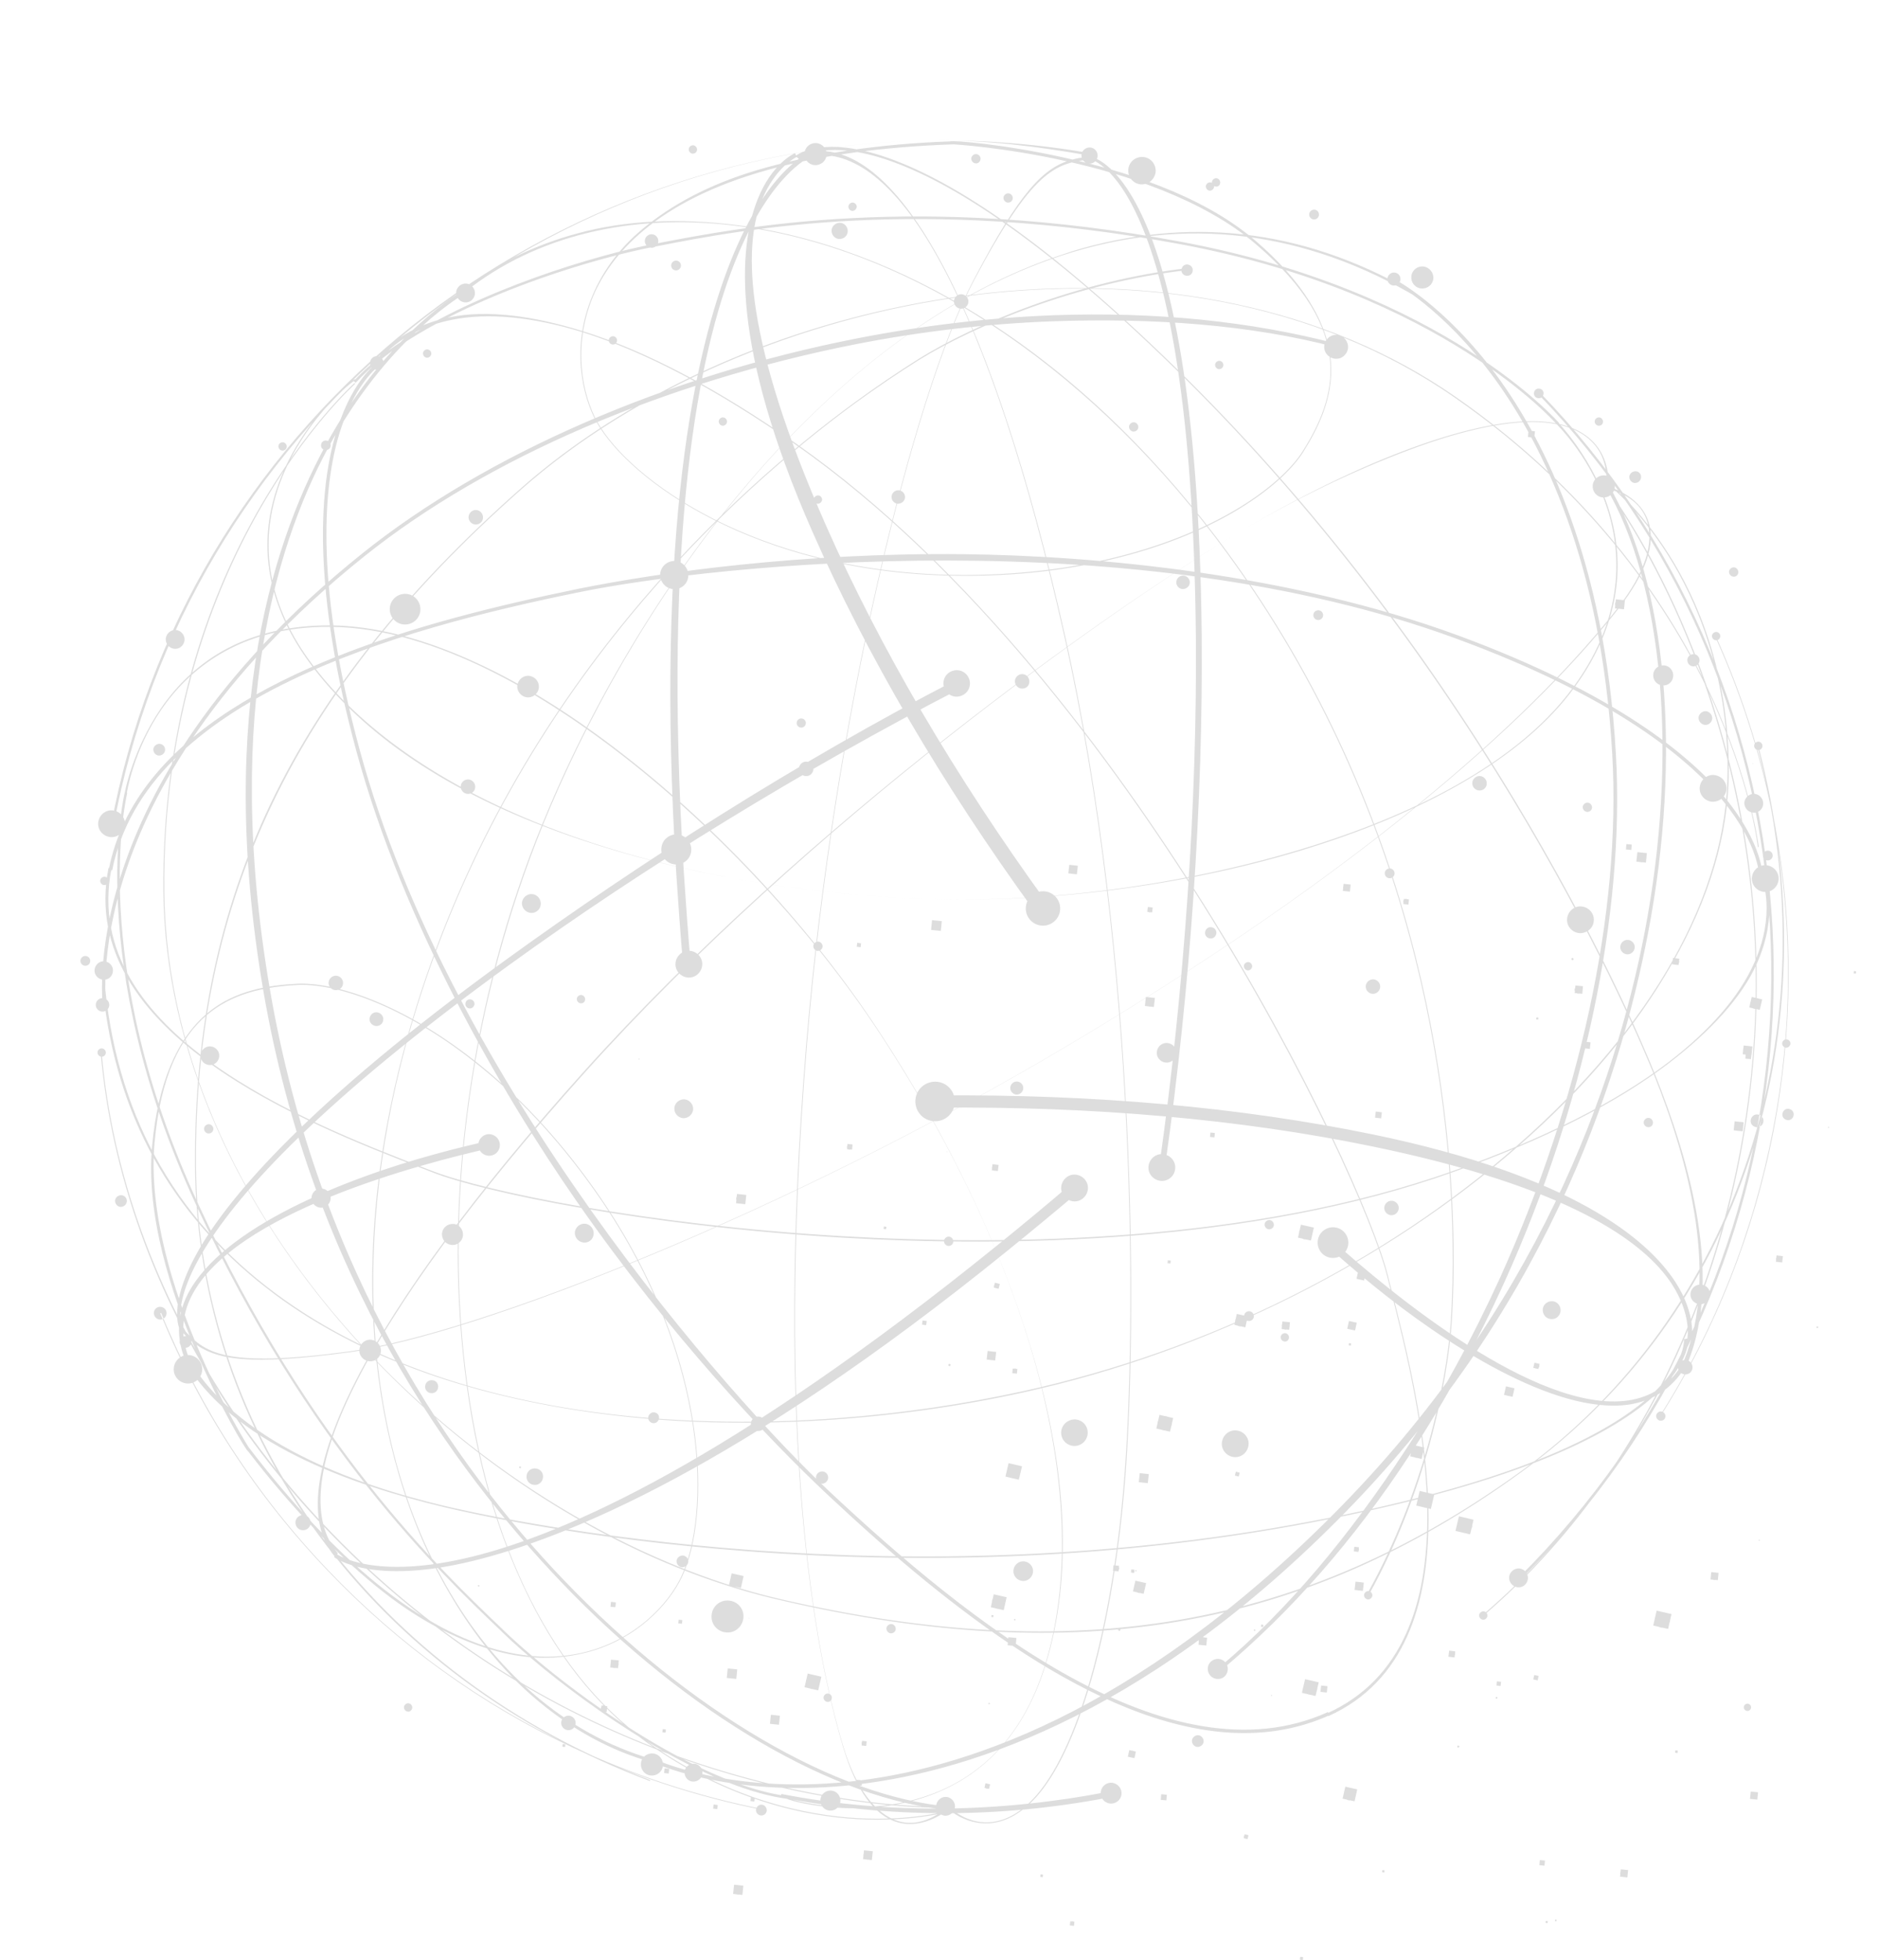 <?xml version="1.0" encoding="utf-8"?>
<!-- Generator: Adobe Illustrator 27.3.1, SVG Export Plug-In . SVG Version: 6.00 Build 0)  -->
<svg version="1.1" id="Livello_1" xmlns="http://www.w3.org/2000/svg" xmlns:xlink="http://www.w3.org/1999/xlink" x="0px" y="0px"
	 viewBox="0 0 770.3 803.9" style="enable-background:new 0 0 770.3 803.9;" xml:space="preserve">
<style type="text/css">
	.st0{fill:#DDDDDD;}
</style>
<path class="st0" d="M137,638.6l1-1.3c0.1,0.1,15.1,11.2,55.9,1.1c37.7-9.3,105.7-39,215.6-128c9.5-7.7,19.2-15.7,28.9-24l3.8,2.6
	c-9.8,8.3-19.5,16.3-29,24C302.9,602.4,231.9,630.9,194,640.2C152.6,650.3,137.6,639.1,137,638.6z M73.9,545.6
	c-0.2-0.4-5.7-10,8-33.6c12.6-21.6,44.5-59.5,125-117.9c55-39.9,120.5-81.8,185.2-115.2l2,3.4c-64.7,33.4-130.5,73.8-185.4,113.6
	C55.1,507.1,74.6,544.6,74.8,545L73.9,545.6z M42.3,414.2c0-0.2-3.4-23.2,8.1-57.6c10.5-31.7,36.1-79.9,98.2-129.6
	c50.9-40.8,124.8-72.9,202.9-88.2c27.1-5.3,54.2-8.5,80.6-9.5c41.6-1.5,80.7,2.4,116.2,11.7l-0.4,1.4
	c-35.4-9.3-75.3-12.1-116.7-10.6c-26.3,1-53.3,4.1-80.3,9.4c-77.9,15.4-150.8,46.4-201.5,87C87.7,277.6,62.2,325.5,51.7,357
	c-11.4,34.1-8.1,56.8-8,57L42.3,414.2z M267.1,722.5l0.6-1.3c0.3,0.1,30.7,14.7,80.1,9.6c45.6-4.6,117-27.4,198.7-109.3
	c84.1-84.3,116.1-176.6,128.1-239.2c13.9-72.7,7.7-142.8-16.2-183l1.2-0.7c24.1,40.5,30.4,111,16.4,184
	c-12,62.8-43,156.3-127.4,240.9c-82,82.3-155,104.2-200.8,108.8C298.1,737.3,267.4,722.7,267.1,722.5z M563.1,527.1
	c-7.5-6.1-13.9-11.7-18.8-16.1l2-2.4c24,21.6,83.8,71.2,121.5,65.8c9.5-1.4,16.9-6.3,22-14.6l1.4,0.9c-5.4,8.8-13.2,13.9-23.2,15.4
	C637.5,580.4,592.2,550.8,563.1,527.1z M424.1,373.4c-38-52.4-68.6-104.7-90.9-155.4c-33.5-76-30.3-116.5-22.5-136.1
	c5.9-14.9,15-18.9,15.4-19.1l0.7,1.6c-0.1,0-8.9,4-14.5,18.2c-7.6,19.4-6.8,57.4,26.4,132.7c22.3,50.6,52.9,102.8,90.8,155.1
	L424.1,373.4z M379.7,648.5c-14.4-11.7-28-24-40.3-35.5c-24.3-22.8-64.8-65.5-102.8-120.2c-31-44.6-71.1-113.8-90.4-184.6
	c-18.2-67-15-106.6-9.1-128.1c6.4-23.4,17-30.9,17.5-31.2l0.8,1.2c-0.1,0.1-10.7,7.5-17,30.5c-5.8,21.3-8.9,60.7,9.2,127.2
	c37,136.1,151.7,265.7,192.8,304.1c56.5,52.9,139.1,119.8,204.3,90.3l0.6,1.3C493.6,726.8,431.5,690.7,379.7,648.5z M222.9,684.3
	c-6.3-5.2-12-10.1-16.6-14.6l-0.8-0.8c-25.7-24.5-79.1-75.5-125.1-174.8C34.3,394.5,51,325.6,51.2,324.9l1,0.3
	c-0.2,0.7-16.8,69.3,29.1,168.6c45.9,99.2,99.2,150,124.9,174.5l0.8,0.8c24.9,23.7,78.6,63.1,116.8,67.7l-0.1,1.1
	C292.4,734,250.8,707,222.9,684.3z M322.8,737.8l0.2-0.4c3.2,1.5,34.4,9.4,63-3.1c20.6-9,35-26.4,42.7-51.6
	c20.3-66.2-4.8-162.8-68-259.1c-27-41.1-65.5-82.7-104.8-113.3c-30.9-24.1-76.8-52.8-120.2-53.2c-38.1-0.4-58.8,18.3-69.5,33.9
	C54.6,308,52,325.3,52,325.4l-0.8-0.3c0-0.2,3.1-17.3,14.7-34.4c6.8-10,15.4-18,25.4-23.7c12.6-7.1,27.5-10.6,44.4-10.5
	c17.8,0.2,37.6,5.2,59,15c19.8,9,40.4,21.9,61.4,38.3c39.3,30.6,77.3,71.8,104.3,113c28.5,43.3,50.2,88.7,62.8,131.2
	c14.8,49.6,16.7,92.9,5.7,128.7c-7.8,25.3-22.2,42.7-42.9,51.8C357.4,747.3,326,739.3,322.8,737.8z M154.3,650.6
	c-17-13.9-34.8-32.3-52.5-55.3c-0.7-0.1-11.6-18.1-21.8-42.1c-9.4-22.2-20.3-54.4-17.6-83.3c2.3-25.3,10.1-43.9,22.7-54.4
	c11.4-9.5,25.5-11.4,36.4-12c14.9-0.9,43.7,7.5,76,33.8c17.9,14.6,34.3,32.8,48.8,53.9c45.9,67.2,44.9,130.9,33.5,155.4
	c-5.4,11.5-19.4,26.7-41.1,31.6c-11.7,2.7-24.1,2.3-37.2-1.6C186.3,672.1,170.6,663.9,154.3,650.6z M197.3,437.7
	c-32.2-26.3-60.9-34.6-75.7-33.7c-26,1.5-53.2,10.3-58.2,64.6c-2.6,28.8,8,61.2,17.4,83.4c10.1,24,21.1,41.5,21.2,41.6
	c17.6,23,35.2,41.7,52.2,55.6c38,31,66.9,32.7,84.5,28.7c21.6-4.9,35.5-20,40.8-31.4c11.4-24.4,12.4-88-33.4-155
	C231.6,470.4,215.2,452.2,197.3,437.7z M544.8,703.9l-0.4-1.2c62.8-28.4,38-126.5,25.9-174.1c-0.5-1.8-0.9-3.5-1.3-5.1
	c-5.5-21.9-32.6-83.7-75.5-152.3c-36.5-58.3-95.1-138.4-167.1-188.8c-32.4-22.7-61.9-38.2-87.6-46.2c-20.1-6.2-38.6-8.1-53.6-5
	c-21.7,4.4-29.8,17-29.9,17.1l-0.9-0.7c0.1-0.1,8.4-13.1,30.2-17.5c15.1-3.1,34.1-0.6,54.3,5.7c25.8,8,55.3,23.5,87.7,46.2
	c72,50.5,130.7,130.6,167.2,188.9c43,68.6,70,130.4,75.5,152.4c0.4,1.6,0.8,3.4,1.3,5.1C582.8,576.2,607.9,675.4,544.8,703.9z
	 M688.9,562.1c17.7-36.5,3.3-86.9-10.6-121.6c-6.6-16.4-67.9-163.6-195.8-288.8c-62.6-61.3-100.6-80.9-122.3-87.3
	c-23.5-6.9-32.4,0.7-32.5,0.8l-1.4-1.2c0.1-0.1,9.1-7.8,32.8-0.9c13.9,4.1,30.1,12.3,48.1,24.5c22.5,15.2,47.9,36.7,75.6,63.8
	c51.6,50.5,98.2,110,138.6,177c34.3,56.9,52.5,100,57.3,111.9c13.9,34.7,29.5,86.2,11.7,122.8L688.9,562.1z M137.3,638.4
	c-23.6-27.7,13.5-100.1,101.9-198.6C331.6,337,454.4,250.6,506.4,219.4c51.9-31.2,100.8-49,127.4-46.4c9.4,0.9,16.4,4.1,20.9,9.6
	c5.9,7.3,5,16.2,5,16.3l-0.9,0.3c0-0.1,1.4-9.2-4.4-16.4c-4.4-5.4-11.3-8.6-20.6-9.5c-13.4-1.3-32.9,2.6-56.2,11.4
	c-22.1,8.3-46.8,20-71.2,34.7c-52,31.3-174.5,117.9-266.8,220.8c-45.5,50.7-77.3,94-94.5,128.8c-16,32.2-17.6,55.1-6.5,68.1
	L137.3,638.4z M221.4,698.2c-16-13.1-29.7-30.7-40.7-51.2c-15.8-29.3-25.3-65.1-27.5-103.4c-2.4-41.9,3.6-86.2,17.8-131.5
	c40.9-130.5,130-210.8,179.5-247c9-6.6,17.9-12.6,26.3-17.9c22.5-14,64.9-32.1,110.2-37.2l-0.1,0.8c-45.2,5.1-87.4,22.9-109.9,36.8
	c-8.5,5.3-17.3,11.3-26.3,17.8c-49.4,36.2-138.4,116.3-179.4,246.7C144,499,147.5,584.6,181,646.7c20.5,38.2,51.2,64.7,86.5,74.8
	l-0.3,1.2C250.8,718.2,235.2,709.6,221.4,698.2z M105.7,525.4c-38-31-59.7-72.1-63.9-123.9l0.9-0.9c4.4,54.9,28.1,98.6,70.5,130
	c82.4,61,212.3,60.7,306.4,40c75.8-16.6,147.9-52.5,203.1-101.1c55.3-48.6,85.8-103.1,85.9-153.3c0.1-40.9-13.2-70.6-24.3-88.3
	c-12.1-19.2-24.3-28.9-24.4-29l0.3-0.3c0.1,0.1,12.4,9.8,24.5,29.1c11.2,17.8,24.5,47.6,24.4,88.6c0,25.5-7.9,52.1-23.3,79
	c-14.8,26-35.9,51.1-62.8,74.6c-26.8,23.5-57.8,44.2-92.1,61.5c-35.6,17.9-73,31.3-111.2,39.7c-53.8,11.8-111.8,15.4-163.2,9.9
	c-28-3-54.1-8.5-77.6-16.4c-25.2-8.5-47.4-19.8-66-33.6C110.5,529.2,108.1,527.3,105.7,525.4z M187.4,588.8
	c-13.8-11.2-26.9-23.6-39.1-36.8C96.6,495.8,67.7,429.7,67,365.9c-0.3-31.4,3.6-62,11.6-90.8c6.4-23,15.5-45,27-65.3
	c19.6-34.5,39.6-52.5,39.8-52.7l0.3,0.3c-0.2,0.2-20.2,18.1-39.7,52.6c-18,31.8-39.4,84.7-38.6,155.8
	c1.5,138.9,131.9,262.1,252.8,290.1c121,28,214.5,11.9,303.3-52.2C713.2,538.9,751.4,422,720.8,306l0.4-0.1
	c15.2,57.8,14,116.3-3.5,169.2c-17.3,52.5-49.8,97-94,128.9c-45,32.6-90.6,52.5-139.4,60.9c-48.9,8.5-102.7,5.7-164.2-8.6
	C274.5,645.9,228.1,622,187.4,588.8z M608.4,662.7l-0.3-0.3c75.6-64.3,118.3-172.7,111.3-282.7c-3.6-56.4-19.7-101.9-32.6-130.2
	c-14-30.6-27.3-48.2-27.4-48.4l0.3-0.3c0.1,0.2,13.5,17.7,27.5,48.4c12.9,28.3,29.1,73.9,32.6,130.3c3.4,53.9-4.9,108.4-24.1,157.6
	C676.3,587.2,646,630.6,608.4,662.7z M45.6,338.4c29.8-160.9,171.6-279,337.3-280.8c21.3-0.2,42.9,1.5,64.1,5.2l-0.2,1
	c-21.1-3.7-42.7-6.5-63.9-6.2c-165.2,1.8-306.6,120.6-336.3,281L45.6,338.4z M320.2,737.2l0.3-1.4c44.3,8.6,90,7.6,134-0.9l-0.6,2.5
	C409.6,745.8,364.7,745.8,320.2,737.2z M680.9,580.6c22.7-35.8,38.2-75.2,46.3-117.1c8-41.3,8.2-82.9,0.8-123.8
	c-4.9-27-13.1-53.5-24.5-78.6l0.3-0.1c11.4,25.2,19.6,51.7,24.5,78.7c7.4,40.9,7.1,82.6-0.8,123.9c-8.1,41.9-23.7,81.4-46.4,117.2
	L680.9,580.6z M78.9,550.3c-1.6-1.3-3.2-2.9-4.7-4.5l0.9-0.8c9,9.9,16.5,16.2,68.1,9.3c51.4-6.9,178.9-56.6,294.6-125.4
	c139.8-83,201.3-148.2,225.7-179.5c11.3-14.5,15.2-26.9,11.9-36.2c-3.8-10.7-16.5-12.8-16.7-12.8l0.5-0.9c0.1,0,12.9,3.1,16.8,14
	c3.3,9.4-0.8,21.6-12.2,36.2c-24.5,31.4-86.3,96.3-226.2,179.4C322,497.8,194.8,547.7,143.4,554.6
	C101.7,560.2,88.2,557.8,78.9,550.3z M334,61.6l0.5,1.6c-0.2,0.1-17.9,5.9-33.3,44.9c-14.3,36.1-29.5,108.8-20.7,249.9
	c0.8,12.1,1.7,24.8,2.8,37.5l-3.1,0.5c-1.1-12.7-2-25.4-2.8-37.5c-8.8-141.8,7.9-215.2,22.3-251.4C315.5,67.5,333.3,61.8,334,61.6z
	 M446.5,64.1c0.5,0,11.5,1.1,22.7,26c10.3,22.7,22.7,70.7,23.7,170.2c0.6,67.9-4.6,145-14.9,217.1l-2.4,0.2
	c10.2-72.1,15.5-149.1,14.9-216.9c-1.8-189.7-43.6-195.5-44-195.6L446.5,64.1z M571.8,114.4c0.2,0.1,20.9,10.7,42.3,39.9
	c19.7,26.9,44.2,75.7,48.7,155.1c3.7,65.1-12.9,144-45.7,216.4c-11.4,25.1-24.5,49.1-39,71.1c-22.8,34.8-48.7,64.3-76.9,87.9
	l-0.9-1.1c28.1-23.5,53.5-54.3,76.2-89c14.5-22,27.5-45.9,38.9-70.9c32.6-72.3,49.6-149.5,45.9-214.4c-4.5-79-28.8-127.5-48.4-154.3
	c-21.2-29-41.6-39.5-41.8-39.6L571.8,114.4z M190.3,119l0.7,1.2c-0.3,0.2-29.8,16.6-54.3,59.7c-22.6,39.8-45.5,111.2-26.1,225.3
	c20,117.4,76.7,197,120.8,243c51.2,53.5,111.9,89.1,158.5,92.8l-0.1,1.4c-47-3.8-108-39.5-159.4-93.3
	c-44.2-46.2-102.5-125.6-122.5-243.4C88.4,291.2,112.8,219,135.6,179C160.2,135.7,190,119.1,190.3,119z M178,473.5
	c9.3-2.6,17.6-4.5,24.1-6l0.7,3c-31.5,7-106.6,27-124.1,60.8c-4.4,8.5-4.7,17.4-0.9,26.4l-1.6,0.7c-4-9.5-3.7-18.9,0.9-27.8
	C91.4,503.2,141.8,483.4,178,473.5z M383.8,449.3c64.7-0.6,125,4.8,179.4,16c81.4,16.8,112.5,42.8,124,60.5
	c8.7,13.5,6.7,23.2,6.6,23.6l-1.7-0.4c0-0.1,1.9-9.6-6.4-22.4c-11.4-17.4-42.2-39.8-122.8-56.4c-54.2-11.2-114.4-16.5-179-15.9
	L383.8,449.3z M185.4,253.7c17.9-4.9,35.7-8.9,52.3-12.3c32.7-6.6,90.9-14.8,157.5-14.1c54.3,0.6,133.9,8,202.8,33.3
	c65.1,24,95.6,49.6,109.7,66.8c15.4,18.8,15.3,31.8,15.3,32.3h-1.4c0-0.1,0.1-13.1-15.1-31.5c-14-17.1-44.3-42.4-109-66.2
	c-132.3-48.8-304.4-30.4-359.5-19.2c-75.8,15.4-178.2,44-192,114.2l-1.4-0.3C55.5,301.1,120.9,271.4,185.4,253.7z M247,105.1
	c7.9-2.2,15.2-3.9,21.5-5.1l1.1-0.2c34.8-6.7,107.4-20.7,215-0.6C592.5,119.4,639,173,639.5,173.5l-0.8,0.7
	c-0.5-0.5-46.8-53.9-154.3-74c-107.4-20-179.8-6.1-214.5,0.7l-1.1,0.2c-33.8,6.5-97,27.4-122.9,55.9l-0.8-0.7
	C166.3,133,212.3,114.7,247,105.1z M145.5,155.5l0.2,0.4c-3.1,1.7-27.6,22.6-34,53.1c-4.6,22,1.2,43.8,17.3,64.7
	c42.2,54.9,136,90.7,251.1,95c49.2,1.8,104.7-5.7,152.4-20c37.5-11.2,87.5-31.9,113-67.1c22.4-30.8,19.2-58.5,12.6-76.3
	c-7.1-19.3-19.7-31.4-19.8-31.5l0.8-0.5c0.1,0.1,12.3,12.5,19.5,31.9c4.2,11.4,5.7,23,4.5,34.4c-1.5,14.3-7.3,28.6-17.2,42.2
	c-10.4,14.4-26.1,27.7-46.4,39.4c-18.8,10.9-41.3,20.2-66.8,27.9c-47.7,14.3-103.3,21.4-152.6,19.6c-51.8-1.9-101.4-10.5-143.3-24.8
	c-49-16.7-85.4-40.2-108.2-69.9c-16.1-21-22-42.9-17.4-65C117.7,178.2,142.4,157.2,145.5,155.5z M314.3,68.7
	c21.2-5.8,46.5-9.7,75.5-10.7c0.5-0.5,21.4,1,46.9,6.7c23.5,5.2,56.1,15,78.1,33.9c19.3,16.5,29.9,33.7,31.1,50
	c1.1,14.8-5.5,27.4-11.3,36.7c-7.9,12.6-31.4,31.3-71.6,42.3c-22.3,6.1-46.6,9-72.2,8.5c-81.3-1.5-132.7-39.3-146-62.8
	c-6.2-11-10.5-31.2-1.9-51.8c4.6-11.1,12.1-21,22.9-29.4C278.2,82.3,294,74.3,314.3,68.7z M462.9,227.2c40.1-11,63.5-29.6,71.4-42.1
	c13.9-22,22.4-49.4-19-84.8c-21.9-18.8-54.5-29-78-34.2c-25.5-5.7-46-6.9-46.2-6.9c-29,1-54.4,4.5-75.5,10.3
	c-47.3,13-65.4,35.6-72.4,52.2c-8.5,20.5-4.3,40.5,1.9,51.5c13.2,23.4,64.5,61.1,145.7,62.6C416.4,236.2,440.6,233.3,462.9,227.2z
	 M44.5,356l1.2,0.4c-13.2,67.6,81.1,104.3,126.8,122c1.7,0.7,3.4,1.3,4.9,1.9c21.1,8.2,87.1,22,167.8,26.7
	c68.7,4,167.9,2.7,250.7-26.7c37.3-13.2,67-28.3,88.4-44.6c16.7-12.8,29-26.7,35.2-40.7c9-20.2,3.4-34.1,3.3-34.3l1.1-0.4
	c0.1,0.1,5.8,14.4-3.2,34.7c-6.2,14.1-19.3,28.1-36.1,41c-21.5,16.4-51.2,31.5-88.5,44.7c-82.8,29.5-182.1,30.9-250.8,26.9
	c-80.8-4.8-146.9-18.5-168-26.8c-1.6-0.6-3.2-1.3-4.9-1.9C126.5,461.1,31.2,424,44.5,356z M76.5,555.7
	c19.4,35.6,68.9,53.1,105.2,61.8c17.2,4.1,172.7,39.5,348.8,7.8c86.2-15.5,124.2-35.1,142-49.1c19.3-15.2,18.2-26.8,18.2-26.9
	l1.8-0.4c0,0.1,1.1,11.9-18.3,27.2c-11.4,9-27.5,17.4-47.8,25c-25.4,9.5-57.7,17.8-95.8,24.7c-71,12.8-146.6,16.3-224.6,10.4
	c-66.2-5-112-15.2-124.4-18.2c-36.4-8.8-87.4-25.9-106.9-61.6L76.5,555.7z M334,62c36.3-3.2,73.7,69,102.7,198.1
	c30.3,134.9,29.5,285,24.9,345.5c-4.7,60.4-18.4,110.5-36,130.8c-6.2,7.1-12.9,11-19.9,11.4c-9.4,0.6-16.1-5.3-16.2-5.4l0.3-0.9
	c0.1,0.1,6.6,6.5,15.9,5.9c6.9-0.4,13.5-4.2,19.6-11.3c8.8-10.2,16.9-28.3,23.3-52.4c6.1-22.8,10.4-49.8,12.6-78.2
	c4.7-60.5,5.5-210.5-24.8-345.3c-14.9-66.4-31.8-117.5-50.2-151.7c-17-31.7-34.7-46.3-51.7-44.8L334,62z M236.6,95.8
	c19.9-5.5,42.2-6.4,65.3-3.5c33.1,4.1,67.7,17.1,100.2,37.5c35.6,22.3,68.2,52.9,96.9,90.7c82.6,109.1,96.3,228.2,97.2,289.4
	c0.2,11.2-0.1,21.9-0.7,31.8c-1.7,26.5-11.5,71.5-33.5,111.4l-0.6-0.5c22-39.8,32-84.5,33.7-110.9c0.6-9.9,0.9-20.6,0.7-31.8
	c-0.8-61.2-14.6-180.2-97.1-289.2c-55-72.6-126.8-119.3-196.8-128.1c-43-5.4-82.4,4.2-111.1,27.1l-0.8-1
	C203.3,108.2,219.3,100.5,236.6,95.8z M444.4,101.7c47.3-13,93.4-6.9,138,19.8l0.2,1.2c-47.2-28.3-96.6-34.3-146.8-18
	c-97.5,31.8-172.5,137.9-210.2,226.6c-30.3,71.4-42.9,151-35.4,224.1c7.6,73.3,34.3,129.7,75.2,158.9c33.3,23.8,65.2,30.2,86.1,31.4
	c22.6,1.3,37.6-3.1,37.8-3.1l0.1,0.4c-0.1,0-15.2,4.4-37.9,3.1c-21-1.2-53-7.6-86.3-31.5c-20.7-14.8-37.9-36.6-50.9-64.8
	c-12.6-27.1-20.8-58.9-24.4-94.4c-3.7-35.5-2.6-72.7,3.2-110.7c6-39.4,16.8-77.6,32.2-113.6c21.6-50.7,52.3-100,86.5-138.7
	c18.6-21.1,38.3-39.2,58.4-53.7c21.5-15.6,43.6-27.1,65.6-34.3C438.6,103.4,441.5,102.5,444.4,101.7z M345.4,131.5
	c17.2-4.7,34.8-8.3,52.6-10.5c75.8-9.6,146.4,5.2,198.8,41.6c25.8,17.9,48.4,38.8,67.2,62.1c15,18.6,27.7,38.7,37.5,59.8
	c16.8,36,19.8,62.7,19.9,62.9H721c0-0.3-3-26.9-19.8-62.8c-15.5-33-46.2-81.1-104.6-121.6c-114-79.3-290.1-44.4-383,37.9
	c-93,82.3-134,167.9-133.2,277.4c0.8,110.7,73.9,209.5,186.3,251.8l-0.1,0.4c-55.9-21.1-102.9-55.9-135.9-100.9
	C97.9,585,80.4,532.7,80,478.3c-0.4-55.6,9.8-104.3,31.1-148.9c21.5-44.8,54.9-86.9,102.2-128.8
	C248.4,169.5,294.8,145.4,345.4,131.5z M41.3,431.8h0.4c8.6,98.9,72.2,196.5,165.9,254.6c48,29.8,94.4,43,125,48.9
	c33.1,6.4,55.1,5.7,55.3,5.7v0.4c-0.2,0-22.3,0.7-55.4-5.7c-30.6-5.9-77.1-19.2-125.1-48.9c-45.9-28.4-85.5-66.8-114.5-111
	C63.4,530.8,45.6,481.1,41.3,431.8z M631.7,161.1C745.6,278.6,759.6,462.7,665,598.7c-12.2,17.5-26.1,34.1-41.4,49.2l-0.7-0.8
	c15.2-15.1,29.1-31.6,41.3-49.1c94.3-135.6,80.3-319.1-33.2-436.3L631.7,161.1z M66.1,538.5c16,39.2,39.1,74.8,68.6,105.6
	c29,30.4,62.8,54.8,100.4,72.4c24.9,11.7,51.2,20.3,78.3,25.6l-0.1,0.3c-27.1-5.3-53.5-14-78.3-25.6
	c-37.7-17.7-71.5-42.1-100.5-72.5c-29.6-30.9-52.7-66.4-68.8-105.7L66.1,538.5z M439.7,65.5c2-0.6,4.2-0.9,6.4-1.2l0.2,1.2
	c-13.3,1.6-22.8,4.1-47.1,50.1C375,161.5,342,294.1,331,428.2c-13.3,162,3.4,249.8,14.8,287.8c5.3,17.6,13.4,28.3,22.9,31
	c10.9,3.1,20-6.1,20.1-6.1l0.5,1c-0.1,0.1-10,8.7-21.1,5.5c-9.6-2.7-17.1-13.1-22.4-30.9c-11.4-38.1-28.5-126.2-15.1-288.3
	C341.8,294,374.8,161.4,399,115.5C418.4,78.3,428.2,68.6,439.7,65.5z M435.3,586.9c-0.4,3,1.7,5.7,4.7,6.1c3,0.4,5.7-1.7,6.1-4.7
	s-1.7-5.7-4.7-6.1C438.4,581.9,435.7,584,435.3,586.9z M283.5,349.2c-0.4,3.4-3.6,5.8-6.9,5.3c-3.4-0.4-5.8-3.6-5.3-6.9
	c0.4-3.4,3.6-5.8,6.9-5.3C281.5,342.7,283.9,345.8,283.5,349.2z M89.9,433.5c-0.3,2.1-2.2,3.6-4.3,3.3c-2.1-0.3-3.6-2.2-3.3-4.3
	c0.3-2.1,2.2-3.6,4.3-3.3C88.7,429.5,90.2,431.4,89.9,433.5z M552.9,142.9c-0.4,2.7-2.8,4.6-5.5,4.2s-4.6-2.8-4.2-5.5
	c0.4-2.7,2.8-4.6,5.5-4.2C551.3,137.7,553.2,140.2,552.9,142.9z M339,63.8c-0.3,2.5-2.6,4.2-5.1,3.9s-4.2-2.6-3.9-5.1
	c0.3-2.5,2.6-4.2,5.1-3.9C337.6,59.1,339.3,61.3,339,63.8z M662.3,200.1c-0.3,2.5-2.6,4.2-5.1,3.9s-4.2-2.6-3.9-5.1s2.6-4.2,5.1-3.9
	C660.9,195.4,662.7,197.7,662.3,200.1z M271.9,724.3c-0.3,2.5-2.6,4.2-5.1,3.9s-4.2-2.6-3.9-5.1s2.6-4.2,5.1-3.9
	S272.2,721.8,271.9,724.3z M587.9,114.4c-0.3,2.5-2.6,4.2-5.1,3.9c-2.5-0.3-4.2-2.6-3.9-5.1s2.6-4.2,5.1-3.9
	C586.4,109.7,588.2,112,587.9,114.4z M282.3,640.7c-0.2,1.3-1.4,2.2-2.7,2.1c-1.3-0.2-2.2-1.4-2.1-2.7c0.2-1.3,1.4-2.2,2.7-2.1
	C281.6,638.2,282.5,639.4,282.3,640.7z M67.7,307.8c-0.2,1.3-1.4,2.2-2.7,2.1c-1.3-0.2-2.2-1.4-2.1-2.7c0.2-1.3,1.4-2.2,2.7-2.1
	C66.9,305.2,67.9,306.5,67.7,307.8z M493.7,714.4c-0.2,1.3-1.4,2.2-2.7,2.1c-1.3-0.2-2.2-1.4-2.1-2.7c0.2-1.3,1.4-2.2,2.7-2.1
	C492.9,711.9,493.8,713.1,493.7,714.4z M314.5,742.7c-0.2,1.2-1.3,2.1-2.5,1.9c-1.2-0.2-2.1-1.3-1.9-2.5s1.3-2.1,2.5-1.9
	C313.7,740.3,314.6,741.5,314.5,742.7z M270.3,581.8c-0.2,1.2-1.3,2.1-2.5,1.9c-1.2-0.2-2.1-1.3-1.9-2.5s1.3-2.1,2.5-1.9
	C269.6,579.4,270.5,580.5,270.3,581.8z M179.7,569.1c-0.2,1.5-1.5,2.5-3,2.3s-2.5-1.5-2.3-3s1.5-2.5,3-2.3
	C178.9,566.2,179.9,567.6,179.7,569.1z M222.7,606.1c-0.2,1.9-2,3.2-3.8,2.9c-1.9-0.2-3.2-2-2.9-3.8c0.2-1.9,2-3.2,3.8-2.9
	C221.7,602.5,223,604.2,222.7,606.1z M127.4,624.9c-0.2,1.7-1.8,2.9-3.5,2.7s-2.9-1.8-2.7-3.5c0.2-1.7,1.8-2.9,3.5-2.7
	S127.6,623.2,127.4,624.9z M482.5,432.3c-0.3,2.2-2.3,3.8-4.5,3.5s-3.8-2.3-3.5-4.5s2.3-3.8,4.5-3.5S482.8,430.1,482.5,432.3z
	 M701.4,531.4c-0.3,2.2-2.3,3.8-4.5,3.5s-3.8-2.3-3.5-4.5s2.3-3.8,4.5-3.5C700.1,527.1,701.7,529.1,701.4,531.4z M423.7,644.9
	c-0.3,2.2-2.3,3.8-4.5,3.5s-3.8-2.3-3.5-4.5s2.3-3.8,4.5-3.5C422.4,640.7,424,642.7,423.7,644.9z M460,736c-0.3,2.3-2.4,4-4.8,3.7
	c-2.3-0.3-4-2.4-3.7-4.8c0.3-2.3,2.4-4,4.8-3.7C458.6,731.6,460.3,733.7,460,736z M673.1,196c-0.2,1.3-1.4,2.2-2.7,2.1
	c-1.3-0.2-2.2-1.4-2.1-2.7c0.2-1.3,1.4-2.2,2.7-2.1C672.4,193.4,673.3,194.6,673.1,196z M78.5,550.7c-0.2,1.3-1.4,2.2-2.7,2.1
	c-1.3-0.2-2.2-1.4-2.1-2.7c0.2-1.3,1.4-2.2,2.7-2.1C77.8,548.2,78.7,549.4,78.5,550.7z M135.6,491.9c-0.3,2.1-2.2,3.7-4.4,3.4
	c-2.1-0.3-3.7-2.2-3.4-4.4c0.3-2.1,2.2-3.7,4.4-3.4S135.9,489.8,135.6,491.9z M434.8,373.5c-0.5,3.9-4.1,6.6-7.9,6.1
	c-3.9-0.5-6.6-4.1-6.1-7.9c0.5-3.9,4.1-6.6,7.9-6.1C432.6,366.1,435.3,369.7,434.8,373.5z M397.8,281c-0.4,3-3.1,5-6.1,4.7
	c-3-0.4-5-3.1-4.7-6.1c0.4-3,3.1-5,6.1-4.7C396.1,275.3,398.2,278.1,397.8,281z M330.5,296.8c-0.1,1-1.1,1.8-2.1,1.6
	c-1-0.1-1.8-1.1-1.6-2.1c0.1-1,1.1-1.8,2.1-1.6C329.9,294.8,330.7,295.8,330.5,296.8z M52,492.9c-0.2,1.3-1.4,2.2-2.7,2.1
	c-1.3-0.2-2.2-1.4-2.1-2.7c0.2-1.3,1.4-2.2,2.7-2.1C51.3,490.4,52.2,491.6,52,492.9z M419.7,446.6c-0.2,1.4-1.5,2.5-3,2.3
	c-1.4-0.2-2.5-1.5-2.3-3c0.2-1.4,1.5-2.5,3-2.3C418.8,443.8,419.9,445.1,419.7,446.6z M574.4,114.8c-0.2,1.4-1.5,2.5-3,2.3
	c-1.4-0.2-2.5-1.5-2.3-3c0.2-1.4,1.5-2.5,3-2.3C573.6,112,574.6,113.3,574.4,114.8z M133.4,184.6c-1.1-0.1-1.9-1.1-1.7-2.2
	c0.1-1.1,1.1-1.9,2.2-1.7c1.1,0.1,1.9,1.1,1.7,2.2C135.5,184,134.5,184.7,133.4,184.6z M606.5,324.2c-1.6-0.2-2.8-1.7-2.6-3.3
	c0.2-1.6,1.7-2.8,3.3-2.6c1.6,0.2,2.8,1.7,2.6,3.3C609.7,323.2,608.2,324.4,606.5,324.2z M570.4,498.4c-1.6-0.2-2.8-1.7-2.6-3.3
	c0.2-1.6,1.7-2.8,3.3-2.6c1.6,0.2,2.8,1.7,2.6,3.3C573.5,497.4,572,498.6,570.4,498.4z M667.2,391.4c-1.6-0.2-2.8-1.7-2.6-3.3
	c0.2-1.6,1.7-2.8,3.3-2.6c1.6,0.2,2.8,1.7,2.6,3.3C670.3,390.4,668.8,391.6,667.2,391.4z M690.9,563.7c-1.6-0.2-2.8-1.7-2.6-3.3
	s1.7-2.8,3.3-2.6s2.8,1.7,2.6,3.3C694.1,562.7,692.6,563.9,690.9,563.7z M562.8,407.6c-1.6-0.2-2.8-1.7-2.6-3.3
	c0.2-1.6,1.7-2.8,3.3-2.6c1.6,0.2,2.8,1.7,2.6,3.3C565.9,406.6,564.4,407.8,562.8,407.6z M418.9,282.4c-1.6-0.2-2.8-1.7-2.6-3.3
	c0.2-1.6,1.7-2.8,3.3-2.6c1.6,0.2,2.8,1.7,2.6,3.3C422.1,281.5,420.6,282.6,418.9,282.4z M310.6,586.9c-1.6-0.2-2.8-1.7-2.6-3.3
	c0.2-1.6,1.7-2.8,3.3-2.6c1.6,0.2,2.8,1.7,2.6,3.3C313.8,586,312.3,587.1,310.6,586.9z M330.3,318.3c-1.6-0.2-2.8-1.7-2.6-3.3
	c0.2-1.6,1.7-2.8,3.3-2.6c1.6,0.2,2.8,1.7,2.6,3.3C333.4,317.4,331.9,318.5,330.3,318.3z M137.4,406.1c-1.6-0.2-2.8-1.7-2.6-3.3
	c0.2-1.6,1.7-2.8,3.3-2.6c1.6,0.2,2.8,1.7,2.6,3.3C140.5,405.1,139.1,406.3,137.4,406.1z M630.9,163.3c-1.1-0.1-1.9-1.1-1.7-2.2
	c0.1-1.1,1.1-1.9,2.2-1.7c1.1,0.1,1.9,1.1,1.7,2.2C633,162.7,632,163.5,630.9,163.3z M191.6,325.6c-1.6-0.2-2.8-1.7-2.6-3.3
	c0.2-1.6,1.7-2.8,3.3-2.6c1.6,0.2,2.8,1.7,2.6,3.3C194.8,324.6,193.3,325.8,191.6,325.6z M232.8,709.6c-1.6-0.2-2.8-1.7-2.6-3.3
	s1.7-2.8,3.3-2.6s2.8,1.7,2.6,3.3C235.9,708.7,234.4,709.8,232.8,709.6z M393.9,126.6c-1.6-0.2-2.8-1.7-2.6-3.3
	c0.2-1.6,1.7-2.8,3.3-2.6c1.6,0.2,2.8,1.7,2.6,3.3C397,125.6,395.5,126.8,393.9,126.6z M194.8,215.1c-1.6-0.2-2.8-1.7-2.6-3.3
	s1.7-2.8,3.3-2.6s2.8,1.7,2.6,3.3C198,214.1,196.5,215.3,194.8,215.1z M185.1,510.6c-2.4-0.3-4-2.4-3.8-4.8c0.3-2.4,2.4-4,4.8-3.8
	s4,2.4,3.8,4.8C189.6,509.2,187.5,510.9,185.1,510.6z M499.1,688.6c-2.3-0.2-3.9-2.3-3.7-4.5c0.2-2.3,2.3-3.9,4.5-3.7
	c2.3,0.2,3.9,2.3,3.7,4.5C503.4,687.2,501.4,688.9,499.1,688.6z M340.2,742.6c-2.3-0.2-3.9-2.3-3.7-4.5c0.2-2.3,2.3-3.9,4.5-3.7
	c2.3,0.2,3.9,2.3,3.7,4.5C344.5,741.2,342.5,742.8,340.2,742.6z M467.8,75.6c-3.1-0.3-5.3-3.1-5-6.2s3.1-5.3,6.2-5s5.3,3.1,5,6.2
	C473.6,73.7,470.8,75.9,467.8,75.6z M681.8,281.1c-2.3-0.2-3.9-2.3-3.7-4.5c0.2-2.3,2.3-3.9,4.5-3.7c2.3,0.2,3.9,2.3,3.7,4.5
	C686.1,279.7,684.1,281.4,681.8,281.1z M275.9,241.6c-3.2-0.4-5.4-3.3-5.1-6.4c0.4-3.2,3.3-5.4,6.4-5.1c3.2,0.4,5.4,3.3,5.1,6.4
	C282,239.7,279.1,242,275.9,241.6z M718.9,333.3c-2.1-0.3-3.6-2.2-3.4-4.3c0.3-2.1,2.2-3.6,4.3-3.4c2.1,0.3,3.6,2.2,3.4,4.3
	C723,332.1,721,333.6,718.9,333.3z M724.9,352.9c-1.1-0.1-1.9-1.1-1.8-2.2c0.1-1.1,1.1-1.9,2.2-1.8c1.1,0.1,1.9,1.1,1.8,2.2
	S726,353,724.9,352.9z M277.1,110.9c-1.1-0.1-1.9-1.1-1.8-2.2s1.1-1.9,2.2-1.8s1.9,1.1,1.8,2.2S278.2,111,277.1,110.9z M512.1,541.8
	c-1.1-0.1-1.9-1.1-1.8-2.2s1.1-1.9,2.2-1.8c1.1,0.1,1.9,1.1,1.8,2.2C514.2,541.1,513.2,541.9,512.1,541.8z M547.1,466.5
	c-1.1-0.1-1.9-1.1-1.8-2.2c0.1-1.1,1.1-1.9,2.2-1.8c1.1,0.1,1.9,1.1,1.8,2.2C549.2,465.8,548.2,466.6,547.1,466.5z M538.8,90
	c-1.1-0.1-1.9-1.1-1.8-2.2c0.1-1.1,1.1-1.9,2.2-1.8c1.1,0.1,1.9,1.1,1.8,2.2C540.9,89.3,539.9,90.1,538.8,90z M569.8,360.2
	c-1.1-0.1-1.9-1.1-1.8-2.2c0.1-1.1,1.1-1.9,2.2-1.8c1.1,0.1,1.9,1.1,1.8,2.2C571.9,359.5,570.9,360.3,569.8,360.2z M540.5,254.3
	c-1.1-0.1-1.9-1.1-1.8-2.2c0.1-1.1,1.1-1.9,2.2-1.8c1.1,0.1,1.9,1.1,1.8,2.2C542.6,253.6,541.6,254.4,540.5,254.3z M34.8,396.1
	c-1.1-0.1-1.9-1.1-1.8-2.2s1.1-1.9,2.2-1.8c1.1,0.1,1.9,1.1,1.8,2.2C36.9,395.5,35.9,396.2,34.8,396.1z M297.6,669.5
	c-3.6-0.4-6.2-3.7-5.7-7.3c0.4-3.6,3.7-6.2,7.3-5.7c3.6,0.4,6.2,3.7,5.7,7.3S301.2,670,297.6,669.5z M636,541
	c-2-0.2-3.4-2.1-3.2-4.1s2.1-3.4,4.1-3.2s3.4,2.1,3.2,4.1C639.8,539.9,638,541.3,636,541z M284,730.7c-2-0.2-3.4-2.1-3.2-4.1
	c0.2-2,2.1-3.4,4.1-3.2s3.4,2.1,3.2,4.1C287.9,729.5,286,730.9,284,730.7z M387.4,744.7c-2.1-0.3-3.6-2.2-3.4-4.3
	c0.3-2.1,2.2-3.6,4.3-3.4c2.1,0.3,3.6,2.2,3.4,4.3C391.4,743.4,389.5,744.9,387.4,744.7z M622.4,651c-2.1-0.3-3.6-2.2-3.4-4.3
	c0.3-2.1,2.2-3.6,4.3-3.4c2.1,0.3,3.6,2.2,3.4,4.3C626.4,649.8,624.5,651.3,622.4,651z M190.5,124c-2.1-0.3-3.6-2.2-3.4-4.3
	c0.3-2.1,2.2-3.6,4.3-3.4c2.1,0.3,3.6,2.2,3.4,4.3C194.5,122.8,192.6,124.3,190.5,124z M239.2,509.6c-2.1-0.3-3.6-2.2-3.4-4.3
	c0.3-2.1,2.2-3.6,4.3-3.4c2.1,0.3,3.6,2.2,3.4,4.3C243.3,508.4,241.4,509.9,239.2,509.6z M217.5,374.4c-2.1-0.3-3.6-2.2-3.4-4.3
	c0.3-2.1,2.2-3.6,4.3-3.4c2.1,0.3,3.6,2.2,3.4,4.3C221.6,373.2,219.6,374.7,217.5,374.4z M280,458.6c-2.1-0.3-3.6-2.2-3.4-4.3
	c0.3-2.1,2.2-3.6,4.3-3.4c2.1,0.3,3.6,2.2,3.4,4.3C284,457.3,282.1,458.8,280,458.6z M71.4,266.1c-2.1-0.3-3.6-2.2-3.4-4.3
	c0.3-2.1,2.2-3.6,4.3-3.4c2.1,0.3,3.6,2.2,3.4,4.3C75.4,264.8,73.5,266.4,71.4,266.1z M694.3,273.3c-1.4-0.2-2.3-1.4-2.2-2.8
	c0.2-1.4,1.4-2.3,2.8-2.2c1.4,0.2,2.3,1.4,2.2,2.8C696.9,272.5,695.7,273.4,694.3,273.3z M336.9,608.5c-1.4-0.2-2.3-1.4-2.2-2.8
	c0.2-1.4,1.4-2.3,2.8-2.2c1.4,0.2,2.3,1.4,2.2,2.8C339.4,607.7,338.2,608.7,336.9,608.5z M699.2,297.3c-1.5-0.2-2.6-1.6-2.5-3.1
	c0.2-1.5,1.6-2.6,3.1-2.5c1.5,0.2,2.6,1.6,2.5,3.1C702.1,296.4,700.7,297.5,699.2,297.3z M216.1,286c-2.4-0.3-4.2-2.5-3.9-4.9
	s2.5-4.2,4.9-3.9s4.2,2.5,3.9,4.9C220.8,284.5,218.5,286.3,216.1,286z M151.3,558.3c-2.4-0.3-4.2-2.5-3.9-4.9s2.5-4.2,4.9-3.9
	s4.2,2.5,3.9,4.9C156,556.9,153.8,558.6,151.3,558.3z M200.1,474c-2.4-0.3-4.2-2.5-3.9-4.9s2.5-4.2,4.9-3.9s4.2,2.5,3.9,4.9
	C204.8,472.5,202.6,474.3,200.1,474z M446.5,67.1c-1.8-0.2-3.1-1.9-2.9-3.7s1.9-3.1,3.7-2.9c1.8,0.2,3.1,1.9,2.9,3.7
	C449.9,66.1,448.3,67.3,446.5,67.1z M344,98c-1.8-0.2-3.1-1.9-2.9-3.7c0.2-1.8,1.9-3.1,3.7-2.9c1.8,0.2,3.1,1.9,2.9,3.7
	S345.9,98.2,344,98z M546,515.9c-3.5-0.4-5.9-3.6-5.5-7c0.4-3.5,3.6-5.9,7-5.5c3.5,0.4,5.9,3.6,5.5,7
	C552.6,513.9,549.5,516.3,546,515.9z M382.6,459.8c-4.5-0.5-7.6-4.6-7.1-9c0.5-4.5,4.6-7.6,9-7.1c4.5,0.5,7.6,4.6,7.1,9
	S387.1,460.4,382.6,459.8z M165.4,256.1c-3.4-0.4-5.9-3.5-5.5-7c0.4-3.4,3.5-5.9,7-5.5c3.4,0.4,5.9,3.5,5.5,7
	S168.8,256.5,165.4,256.1z M76.4,567.4c-3.2-0.4-5.5-3.3-5.1-6.5s3.3-5.5,6.5-5.1s5.5,3.3,5.1,6.5C82.5,565.5,79.6,567.8,76.4,567.4
	z M365.3,669.9c-1-0.1-1.8-1.1-1.7-2.1c0.1-1,1.1-1.8,2.1-1.7s1.8,1.1,1.7,2.1C367.3,669.3,366.3,670,365.3,669.9z M464.8,177
	c-1-0.1-1.8-1.1-1.7-2.1c0.1-1,1.1-1.8,2.1-1.7s1.8,1.1,1.7,2.1C466.8,176.3,465.9,177.1,464.8,177z M400.1,67
	c-1-0.1-1.8-1.1-1.7-2.1c0.1-1,1.1-1.8,2.1-1.7s1.8,1.1,1.7,2.1C402,66.4,401.1,67.2,400.1,67z M520.4,504.2c-1-0.1-1.8-1.1-1.7-2.1
	s1.1-1.8,2.1-1.7c1,0.1,1.8,1.1,1.7,2.1C522.4,503.6,521.4,504.3,520.4,504.2z M413.3,83.1c-1-0.1-1.8-1.1-1.7-2.1
	c0.1-1,1.1-1.8,2.1-1.7c1,0.1,1.8,1.1,1.7,2.1C415.3,82.5,414.3,83.2,413.3,83.1z M681,582.7c-1-0.1-1.8-1.1-1.7-2.1
	s1.1-1.8,2.1-1.7s1.8,1.1,1.7,2.1C683,582.1,682.1,582.8,681,582.7z M388.9,511c-1-0.1-1.8-1.1-1.7-2.1c0.1-1,1.1-1.8,2.1-1.7
	c1,0.1,1.8,1.1,1.7,2.1C390.9,510.4,390,511.1,388.9,511z M710.9,236.5c-1-0.1-1.8-1.1-1.7-2.1s1.1-1.8,2.1-1.7s1.8,1.1,1.7,2.1
	C712.9,235.9,712,236.7,710.9,236.5z M85.4,464.9c-1-0.1-1.8-1.1-1.7-2.1c0.1-1,1.1-1.8,2.1-1.7c1,0.1,1.8,1.1,1.7,2.1
	C87.4,464.3,86.4,465,85.4,464.9z M675.9,462.3c-1-0.1-1.8-1.1-1.7-2.1s1.1-1.8,2.1-1.7c1,0.1,1.8,1.1,1.7,2.1
	C677.9,461.7,677,462.4,675.9,462.3z M650.9,333c-1-0.1-1.8-1.1-1.7-2.1s1.1-1.8,2.1-1.7c1,0.1,1.8,1.1,1.7,2.1
	C652.9,332.4,651.9,333.1,650.9,333z M335.3,390c-1-0.1-1.8-1.1-1.7-2.1c0.1-1,1.1-1.8,2.1-1.7c1,0.1,1.8,1.1,1.7,2.1
	C337.2,389.4,336.3,390.1,335.3,390z M647.6,382.7c-3-0.4-5.2-3.1-4.8-6.1s3.1-5.2,6.1-4.8c3,0.4,5.2,3.1,4.8,6.1
	C653.4,380.9,650.6,383,647.6,382.7z M45.1,343.3c-3-0.4-5.2-3.1-4.8-6.1s3.1-5.2,6.1-4.8c3,0.4,5.2,3.1,4.8,6.1
	C50.8,341.5,48.1,343.7,45.1,343.3z M281.9,400.9c-3-0.4-5.2-3.1-4.8-6.1c0.4-3,3.1-5.2,6.1-4.8c3,0.4,5.2,3.1,4.8,6.1
	C287.6,399.1,284.9,401.3,281.9,400.9z M440.1,492.7c-3-0.4-5.2-3.1-4.8-6.1c0.4-3,3.1-5.2,6.1-4.8c3,0.4,5.2,3.1,4.8,6.1
	C445.8,490.9,443.1,493.1,440.1,492.7z M723.4,365.8c-3-0.4-5.2-3.1-4.8-6.1s3.1-5.2,6.1-4.8c3,0.4,5.2,3.1,4.8,6.1
	S726.4,366.2,723.4,365.8z M506,597.6c-3-0.4-5.2-3.1-4.8-6.1c0.4-3,3.1-5.2,6.1-4.8s5.2,3.1,4.8,6.1C511.7,595.8,509,598,506,597.6
	z M702,328.8c-3-0.4-5.2-3.1-4.8-6.1s3.1-5.2,6.1-4.8c3,0.4,5.2,3.1,4.8,6.1C707.7,327,705,329.1,702,328.8z M42.1,401.8
	c-2.1-0.3-3.6-2.2-3.3-4.2c0.3-2.1,2.2-3.6,4.2-3.3c2.1,0.3,3.6,2.2,3.3,4.2C46.1,400.6,44.2,402.1,42.1,401.8z M475.9,484.3
	c-3-0.4-5.2-3.1-4.8-6.1c0.4-3,3.1-5.2,6.1-4.8c3,0.4,5.2,3.1,4.8,6.1C481.7,482.5,478.9,484.7,475.9,484.3z M484.9,241.6
	c-1.5-0.2-2.6-1.6-2.4-3.1s1.6-2.6,3.1-2.4c1.5,0.2,2.6,1.6,2.4,3.1S486.4,241.7,484.9,241.6z M368.1,206.6
	c-1.5-0.2-2.6-1.6-2.4-3.1s1.6-2.6,3.1-2.4c1.5,0.2,2.6,1.6,2.4,3.1S369.6,206.7,368.1,206.6z M266.9,101.6
	c-1.5-0.2-2.6-1.6-2.4-3.1s1.6-2.6,3.1-2.4s2.6,1.6,2.4,3.1S268.5,101.8,266.9,101.6z M154.2,151.6c-1.5-0.2-2.6-1.6-2.4-3.1
	c0.2-1.5,1.6-2.6,3.1-2.4s2.6,1.6,2.4,3.1C157.1,150.7,155.7,151.8,154.2,151.6z M41.7,414.9c-1.5-0.2-2.6-1.6-2.4-3.1
	c0.2-1.5,1.6-2.6,3.1-2.4s2.6,1.6,2.4,3.1C44.6,414,43.2,415.1,41.7,414.9z M486.6,113.1c-1.3-0.2-2.2-1.3-2-2.6s1.3-2.2,2.6-2
	c1.3,0.2,2.2,1.3,2,2.6C489.1,112.4,487.9,113.3,486.6,113.1z M733.1,459.4c-1.3-0.2-2.2-1.3-2-2.6c0.2-1.3,1.3-2.2,2.6-2
	s2.2,1.3,2,2.6C735.5,458.7,734.4,459.6,733.1,459.4z M496.3,384.9c-1.3-0.2-2.2-1.3-2-2.6c0.2-1.3,1.3-2.2,2.6-2
	c1.3,0.2,2.2,1.3,2,2.6C498.7,384.2,497.5,385.1,496.3,384.9z M192.5,413.6c-1-0.1-1.8-1.1-1.6-2.1c0.1-1,1.1-1.8,2.1-1.6
	c1,0.1,1.8,1.1,1.6,2.1C194.4,413,193.5,413.7,192.5,413.6z M154.1,420.8c-1.6-0.2-2.7-1.6-2.5-3.1c0.2-1.6,1.6-2.7,3.1-2.5
	s2.7,1.6,2.5,3.1C157.1,419.9,155.6,421,154.1,420.8z M65.4,541.2c1.4,0.2,2.7-0.8,2.9-2.3c0.2-1.4-0.8-2.7-2.3-2.9
	c-1.4-0.2-2.7,0.8-2.9,2.3C63,539.7,64,541,65.4,541.2z M720.4,462.3c1.4,0.2,2.7-0.8,2.9-2.3c0.2-1.4-0.8-2.7-2.3-2.9
	c-1.4-0.2-2.7,0.8-2.9,2.3S718.9,462.1,720.4,462.3z M175,146.7c-0.9-0.1-1.6-1-1.5-1.9s1-1.6,1.9-1.5s1.6,1,1.5,1.9
	C176.7,146.2,175.9,146.8,175,146.7z M496.1,78.2c-0.9-0.1-1.6-1-1.5-1.9s1-1.6,1.9-1.5s1.6,1,1.5,1.9
	C497.8,77.6,497,78.3,496.1,78.2z M335.3,206.6c-0.9-0.1-1.6-1-1.5-1.9s1-1.6,1.9-1.5s1.6,1,1.5,1.9
	C337,206,336.2,206.7,335.3,206.6z M349.5,86.5c-0.9-0.1-1.6-1-1.5-1.9s1-1.6,1.9-1.5s1.6,1,1.5,1.9
	C351.2,85.9,350.4,86.6,349.5,86.5z M42.6,363c-0.9-0.1-1.6-1-1.5-1.9s1-1.6,1.9-1.5s1.6,1,1.5,1.9S43.5,363.1,42.6,363z
	 M498.6,76.5c-0.9-0.1-1.6-1-1.5-1.9s1-1.6,1.9-1.5s1.6,1,1.5,1.9C500.4,76,499.6,76.7,498.6,76.5z M561,656c-0.9-0.1-1.6-1-1.5-1.9
	s1-1.6,1.9-1.5s1.6,1,1.5,1.9C562.7,655.4,561.9,656.1,561,656z M608.2,664.3c-0.9-0.1-1.6-1-1.5-1.9s1-1.6,1.9-1.5s1.6,1,1.5,1.9
	C609.9,663.8,609.1,664.4,608.2,664.3z M526.8,550.2c-0.9-0.1-1.6-1-1.5-1.9s1-1.6,1.9-1.5s1.6,1,1.5,1.9
	C528.6,549.7,527.7,550.4,526.8,550.2z M655.6,174.6c-0.9-0.1-1.6-1-1.5-1.9s1-1.6,1.9-1.5s1.6,1,1.5,1.9
	C657.4,174.1,656.6,174.7,655.6,174.6z M732.5,429.7c-0.9-0.1-1.6-1-1.5-1.9s1-1.6,1.9-1.5s1.6,1,1.5,1.9
	C734.2,429.1,733.4,429.8,732.5,429.7z M721,307.6c-0.9-0.1-1.6-1-1.5-1.9s1-1.6,1.9-1.5s1.6,1,1.5,1.9
	C722.8,307.1,721.9,307.8,721,307.6z M296.3,174.6c-0.9-0.1-1.6-1-1.5-1.9s1-1.6,1.9-1.5s1.6,1,1.5,1.9
	C298,174.1,297.2,174.7,296.3,174.6z M167.2,702c-0.9-0.1-1.6-1-1.5-1.9s1-1.6,1.9-1.5s1.6,1,1.5,1.9
	C168.9,701.5,168.1,702.2,167.2,702z M703.7,262.6c-0.9-0.1-1.6-1-1.5-1.9s1-1.6,1.9-1.5s1.6,1,1.5,1.9
	C705.5,262,704.7,262.7,703.7,262.6z M238.1,411.5c-0.9-0.1-1.6-1-1.5-1.9s1-1.6,1.9-1.5s1.6,1,1.5,1.9
	C239.9,411,239.1,411.6,238.1,411.5z M115.7,184.8c-0.9-0.1-1.6-1-1.5-1.9s1-1.6,1.9-1.5s1.6,1,1.5,1.9
	C117.5,184.3,116.6,184.9,115.7,184.8z M339.3,698c-0.9-0.1-1.6-1-1.5-1.9s1-1.6,1.9-1.5s1.6,1,1.5,1.9
	C341.1,697.5,340.2,698.2,339.3,698z M41.5,433.4c-0.9-0.1-1.6-1-1.5-1.9s1-1.6,1.9-1.5s1.6,1,1.5,1.9
	C43.3,432.9,42.4,433.5,41.5,433.4z M251.2,141.3c-0.9-0.1-1.6-1-1.5-1.9s1-1.6,1.9-1.5s1.6,1,1.5,1.9
	C252.9,140.8,252.1,141.4,251.2,141.3z M499.9,151.4c-0.9-0.1-1.6-1-1.5-1.9s1-1.6,1.9-1.5s1.6,1,1.5,1.9
	C501.6,150.9,500.8,151.5,499.9,151.4z M511.7,398c-0.9-0.1-1.6-1-1.5-1.9s1-1.6,1.9-1.5s1.6,1,1.5,1.9
	C513.4,397.5,512.6,398.1,511.7,398z M284,63c-0.9-0.1-1.6-1-1.5-1.9s1-1.6,1.9-1.5s1.6,1,1.5,1.9C285.8,62.5,284.9,63.1,284,63z
	 M403.8,733.3l0.4-1.9l1.9,0.4l-0.4,1.9L403.8,733.3z M404.6,733.6c-0.5-0.2-0.7-0.7-0.5-1.2s0.7-0.7,1.2-0.5s0.7,0.7,0.5,1.2
	C405.6,733.5,405.1,733.7,404.6,733.6z M498.3,666.4l0.1-0.5l0.5,0.1l-0.1,0.5L498.3,666.4z M498.5,666.4c-0.1,0-0.2-0.2-0.1-0.3
	c0-0.1,0.2-0.2,0.3-0.1c0.1,0,0.2,0.2,0.1,0.3C498.8,666.4,498.7,666.4,498.5,666.4z M556.4,524.5l0.7-3.1l3.1,0.7l-0.7,3.1
	L556.4,524.5z M557.8,524.8c-0.8-0.3-1.3-1.2-0.9-2.1c0.3-0.8,1.2-1.3,2.1-0.9c0.8,0.3,1.3,1.2,0.9,2.1
	C559.5,524.7,558.6,525.1,557.8,524.8z M407.6,528.1l0.5-2l2,0.5l-0.5,2L407.6,528.1z M408.4,528.3c-0.5-0.2-0.8-0.8-0.6-1.3
	c0.2-0.5,0.8-0.8,1.3-0.6s0.8,0.8,0.6,1.3C409.6,528.2,409,528.5,408.4,528.3z M412.4,605.6l1.3-5.5l5.5,1.3l-1.3,5.5L412.4,605.6z
	 M414.8,606.2c-1.5-0.5-2.2-2.2-1.6-3.6c0.5-1.5,2.2-2.2,3.6-1.6c1.5,0.5,2.2,2.2,1.6,3.6C417.9,606,416.3,606.7,414.8,606.2z
	 M464.7,652.7l1-4.4l4.4,1l-1,4.4L464.7,652.7z M466.6,653.2c-1.2-0.4-1.7-1.7-1.3-2.9c0.4-1.2,1.7-1.7,2.9-1.3
	c1.2,0.4,1.7,1.7,1.3,2.9C469,653.1,467.8,653.7,466.6,653.2z M521.4,695.5l0.1-0.3l0.3,0.1l-0.1,0.3L521.4,695.5z M521.4,695.5
	c-0.1,0-0.1-0.1-0.1-0.2s0.1-0.1,0.2-0.1s0.1,0.1,0.1,0.2C521.6,695.5,521.5,695.6,521.4,695.5z M552.6,545l0.7-3.2l3.2,0.7
	l-0.7,3.2L552.6,545z M554,545.3c-0.8-0.3-1.3-1.3-1-2.1s1.3-1.3,2.1-1s1.3,1.3,1,2.1C555.8,545.2,554.8,545.6,554,545.3z
	 M388.4,472.5l0-0.2l0.2,0l0,0.2L388.4,472.5z M388.5,472.4c-0.1,0-0.1-0.1-0.1-0.1c0-0.1,0.1-0.1,0.1-0.1c0.1,0,0.1,0.1,0.1,0.1
	C388.6,472.4,388.6,472.4,388.5,472.4z M299,650.2l1.1-4.9l4.9,1.1l-1.1,4.9L299,650.2z M301.1,650.7c-1.3-0.5-1.9-1.9-1.5-3.2
	c0.5-1.3,1.9-1.9,3.2-1.5c1.3,0.5,1.9,1.9,1.5,3.2C303.8,650.5,302.4,651.2,301.1,650.7z M406.4,659.2l1.2-5.3l5.3,1.2l-1.2,5.3
	L406.4,659.2z M408.6,659.7c-1.4-0.5-2.1-2.1-1.6-3.5s2.1-2.1,3.5-1.6s2.1,2.1,1.6,3.5C411.6,659.6,410,660.3,408.6,659.7z
	 M462.6,720.5l0.6-2.7l2.7,0.6l-0.6,2.7L462.6,720.5z M463.8,720.7c-0.7-0.3-1.1-1.1-0.8-1.8c0.3-0.7,1.1-1.1,1.8-0.8
	c0.7,0.3,1.1,1.1,0.8,1.8C465.4,720.6,464.6,721,463.8,720.7z M597,627.9l1.4-6l6,1.4l-1.4,6L597,627.9z M599.7,628.5
	c-1.6-0.6-2.4-2.4-1.8-4s2.4-2.4,4-1.8c1.6,0.6,2.4,2.4,1.8,4S601.3,629.1,599.7,628.5z M474.3,585.9l1.3-5.6l5.6,1.3l-1.3,5.6
	L474.3,585.9z M476.7,586.5c-1.5-0.6-2.3-2.3-1.7-3.8c0.6-1.5,2.3-2.3,3.8-1.7s2.3,2.3,1.7,3.8C479.9,586.3,478.2,587.1,476.7,586.5
	z M362.4,504l0.2-1l1,0.2l-0.2,1L362.4,504z M362.8,504.1c-0.2-0.1-0.4-0.4-0.3-0.6s0.4-0.4,0.6-0.3s0.4,0.4,0.3,0.6
	C363.3,504.1,363,504.2,362.8,504.1z M330,692l1.3-5.6l5.6,1.3l-1.3,5.6L330,692z M332.4,692.6c-1.5-0.6-2.2-2.2-1.7-3.7
	c0.6-1.5,2.2-2.2,3.7-1.7c1.5,0.6,2.2,2.2,1.7,3.7C335.5,692.4,333.9,693.1,332.4,692.6z M458.6,668.7l0.2-0.8l0.8,0.2l-0.2,0.8
	L458.6,668.7z M458.9,668.8c-0.2-0.1-0.3-0.3-0.2-0.5c0.1-0.2,0.3-0.3,0.5-0.2s0.3,0.3,0.2,0.5C459.3,668.7,459.1,668.8,458.9,668.8
	z M510.1,753.9l0.4-1.6l1.6,0.4l-0.4,1.6L510.1,753.9z M510.7,754.1c-0.4-0.2-0.6-0.6-0.5-1c0.2-0.4,0.6-0.6,1-0.5
	c0.4,0.2,0.6,0.6,0.5,1S511.1,754.3,510.7,754.1z M628.9,688.8l0.4-1.8l1.8,0.4l-0.4,1.8L628.9,688.8z M629.6,688.9
	c-0.5-0.2-0.7-0.7-0.5-1.1c0.2-0.5,0.7-0.7,1.1-0.5c0.5,0.2,0.7,0.7,0.5,1.1C630.6,688.8,630.1,689.1,629.6,688.9z M506.5,605.2
	l0.4-1.6l1.6,0.4l-0.4,1.6L506.5,605.2z M507.2,605.4c-0.4-0.2-0.6-0.6-0.5-1c0.2-0.4,0.6-0.6,1-0.5c0.4,0.2,0.6,0.6,0.5,1
	S507.6,605.5,507.2,605.4z M597.7,716.6l0.2-0.7l0.7,0.2l-0.2,0.7L597.7,716.6z M598,716.7c-0.2-0.1-0.3-0.3-0.2-0.5
	s0.3-0.3,0.5-0.2s0.3,0.3,0.2,0.5S598.2,716.8,598,716.7z M678.1,666.7l1.4-6.1l6.1,1.4l-1.4,6.1L678.1,666.7z M680.8,667.4
	c-1.6-0.6-2.4-2.4-1.8-4c0.6-1.6,2.4-2.4,4-1.8c1.6,0.6,2.4,2.4,1.8,4C684.2,667.2,682.4,668,680.8,667.4z M616.9,572.1l0.8-3.5
	l3.5,0.8l-0.8,3.5L616.9,572.1z M618.4,572.5c-0.9-0.3-1.4-1.4-1-2.3c0.3-0.9,1.4-1.4,2.3-1c0.9,0.3,1.4,1.4,1,2.3
	C620.3,572.3,619.3,572.8,618.4,572.5z M506.3,543.4l1-4.5l4.5,1l-1,4.5L506.3,543.4z M508.1,543.9c-1.2-0.4-1.8-1.8-1.3-2.9
	c0.4-1.2,1.8-1.8,2.9-1.3c1.2,0.4,1.8,1.8,1.3,2.9C510.6,543.7,509.3,544.3,508.1,543.9z M477.1,615.8L477.1,615.8l0.1-0.1
	L477.1,615.8L477.1,615.8z M477.2,615.8C477.2,615.7,477.1,615.7,477.2,615.8c0-0.1,0-0.2,0.1-0.1
	C477.3,615.6,477.3,615.7,477.2,615.8C477.3,615.7,477.2,615.8,477.2,615.8z M550.7,737.7l1.1-4.9l4.9,1.1l-1.1,4.9L550.7,737.7z
	 M552.8,738.3c-1.3-0.5-1.9-1.9-1.5-3.2c0.5-1.3,1.9-1.9,3.2-1.5c1.3,0.5,1.9,1.9,1.5,3.2C555.5,738.1,554.1,738.7,552.8,738.3z
	 M633.9,788.6l0.2-0.8l0.8,0.2l-0.2,0.8L633.9,788.6z M634.2,788.7c-0.2-0.1-0.3-0.3-0.2-0.5s0.3-0.3,0.5-0.2s0.3,0.3,0.2,0.5
	C634.6,788.7,634.4,788.8,634.2,788.7z M534,694.3l1.3-5.6l5.6,1.3l-1.3,5.6L534,694.3z M536.5,694.9c-1.5-0.6-2.2-2.2-1.7-3.7
	c0.6-1.5,2.2-2.2,3.7-1.7c1.5,0.6,2.2,2.2,1.7,3.7C539.6,694.7,537.9,695.5,536.5,694.9z M580.9,617.5l1.4-6l6,1.4l-1.4,6
	L580.9,617.5z M583.5,618.1c-1.6-0.6-2.4-2.4-1.8-4c0.6-1.6,2.4-2.4,4-1.8c1.6,0.6,2.4,2.4,1.8,4C586.8,617.9,585,618.7,583.5,618.1
	z M628.9,561l0.5-2.1l2.1,0.5l-0.5,2.1L628.9,561z M629.9,561.3c-0.6-0.2-0.9-0.8-0.6-1.4c0.2-0.6,0.8-0.9,1.4-0.6
	c0.6,0.2,0.9,0.8,0.6,1.4C631.1,561.2,630.5,561.5,629.9,561.3z M717.5,413.2l1-4.3l4.3,1l-1,4.3L717.5,413.2z M719.3,413.7
	c-1.1-0.4-1.7-1.7-1.3-2.8c0.4-1.1,1.7-1.7,2.8-1.3c1.1,0.4,1.7,1.7,1.3,2.8S720.5,414.1,719.3,413.7z M532.4,507.6l1.2-5.3l5.3,1.2
	l-1.2,5.3L532.4,507.6z M534.6,508.2c-1.4-0.5-2.1-2.1-1.6-3.5s2.1-2.1,3.5-1.6s2.1,2.1,1.6,3.5S536,508.7,534.6,508.2z
	 M578.4,597.3l1.1-4.7l4.7,1.1l-1.1,4.7L578.4,597.3z M580.4,597.8c-1.2-0.5-1.9-1.8-1.4-3.1c0.5-1.2,1.8-1.9,3.1-1.4
	c1.2,0.5,1.9,1.8,1.4,3.1C583,597.6,581.7,598.3,580.4,597.8z M404.7,557.6l0.4-3.5l3.5,0.4l-0.4,3.5L404.7,557.6z M406.2,557.8
	c-0.9-0.2-1.5-1.2-1.3-2.1c0.2-0.9,1.2-1.5,2.1-1.3s1.5,1.2,1.3,2.1C408.1,557.4,407.2,558,406.2,557.8z M406.8,480l0.3-2.5l2.5,0.3
	l-0.3,2.5L406.8,480z M407.8,480.2c-0.7-0.2-1.1-0.8-0.9-1.5s0.8-1.1,1.5-0.9s1.1,0.8,0.9,1.5C409.2,479.9,408.5,480.3,407.8,480.2z
	 M415.2,563.2l0.2-1.9l1.9,0.2l-0.2,1.9L415.2,563.2z M416,563.2c-0.5-0.1-0.8-0.6-0.7-1.2c0.1-0.5,0.6-0.8,1.2-0.7
	c0.5,0.1,0.8,0.6,0.7,1.2C417,563.1,416.5,563.4,416,563.2z M463.9,645l0.1-1.3l1.3,0.1l-0.1,1.3L463.9,645z M464.5,645.1
	c-0.4-0.1-0.6-0.4-0.5-0.8c0.1-0.4,0.4-0.6,0.8-0.5s0.6,0.4,0.5,0.8C465.2,645,464.9,645.2,464.5,645.1z M541.6,693.9l0.3-2.6
	l2.6,0.3l-0.3,2.6L541.6,693.9z M542.8,694c-0.7-0.2-1.1-0.9-0.9-1.5c0.2-0.7,0.9-1.1,1.5-0.9c0.7,0.2,1.1,0.9,0.9,1.5
	C544.1,693.8,543.5,694.2,542.8,694z M301.9,493.5l0.4-3.8l3.8,0.4l-0.4,3.8L301.9,493.5z M303.4,493.6c-1-0.2-1.6-1.3-1.4-2.3
	s1.3-1.6,2.3-1.4s1.6,1.3,1.4,2.3C305.5,493.2,304.4,493.8,303.4,493.6z M378.2,543.3l0.2-1.7l1.7,0.2l-0.2,1.7L378.2,543.3z
	 M378.9,543.4c-0.5-0.1-0.8-0.6-0.6-1.1c0.1-0.5,0.6-0.8,1.1-0.6c0.5,0.1,0.8,0.6,0.6,1.1C379.9,543.2,379.4,543.5,378.9,543.4z
	 M478.9,518.1l0.1-1.2l1.2,0.1l-0.1,1.2L478.9,518.1z M479.4,518.1c-0.3-0.1-0.5-0.4-0.4-0.7s0.4-0.5,0.7-0.4
	c0.3,0.1,0.5,0.4,0.4,0.7C480.1,518,479.8,518.2,479.4,518.1z M469.6,412.6l0.4-3.7l3.7,0.4l-0.4,3.7L469.6,412.6z M471.2,412.8
	c-1-0.2-1.6-1.2-1.4-2.2s1.2-1.6,2.2-1.4s1.6,1.2,1.4,2.2S472.2,413.1,471.2,412.8z M381.9,381.4l0.4-4l4,0.4l-0.4,4L381.9,381.4z
	 M383.7,381.6c-1.1-0.3-1.7-1.3-1.5-2.4c0.3-1.1,1.3-1.7,2.4-1.5c1.1,0.3,1.7,1.3,1.5,2.4S384.8,381.8,383.7,381.6z M347.4,471.3
	l0.2-2.1l2.1,0.2l-0.2,2.1L347.4,471.3z M348.2,471.5c-0.6-0.1-0.9-0.7-0.8-1.2c0.1-0.6,0.7-0.9,1.2-0.8c0.6,0.1,0.9,0.7,0.8,1.2
	C349.3,471.3,348.8,471.6,348.2,471.5z M389,560.2l0.1-0.8l0.8,0.1l-0.1,0.8L389,560.2z M389.3,560.2c-0.2-0.1-0.3-0.3-0.3-0.5
	c0.1-0.2,0.3-0.3,0.5-0.3c0.2,0.1,0.3,0.3,0.3,0.5C389.7,560.1,389.5,560.2,389.3,560.2z M467.1,607.9l0.4-3.7l3.7,0.4l-0.4,3.7
	L467.1,607.9z M468.7,608c-1-0.2-1.6-1.2-1.3-2.2s1.2-1.6,2.2-1.3c1,0.2,1.6,1.2,1.3,2.2C470.7,607.7,469.7,608.3,468.7,608z
	 M553.2,551.8l0.1-0.9l0.9,0.1l-0.1,0.9L553.2,551.8z M553.6,551.8c-0.2-0.1-0.4-0.3-0.3-0.5c0.1-0.2,0.3-0.4,0.5-0.3
	s0.4,0.3,0.3,0.5C554,551.7,553.8,551.8,553.6,551.8z M564,458.4l0.3-2.5l2.5,0.3l-0.3,2.5L564,458.4z M565.1,458.5
	c-0.7-0.2-1.1-0.8-0.9-1.5c0.2-0.7,0.8-1.1,1.5-0.9s1.1,0.8,0.9,1.5C566.5,458.2,565.8,458.6,565.1,458.5z M550.8,365.4l0.3-2.9
	l2.9,0.3l-0.3,2.9L550.8,365.4z M552,365.5c-0.8-0.2-1.2-1-1.1-1.7c0.2-0.8,1-1.2,1.7-1.1c0.8,0.2,1.2,1,1.1,1.7
	C553.5,365.2,552.8,365.7,552,365.5z M470.6,374l0.2-2l2,0.2l-0.2,2L470.6,374z M471.4,374.2c-0.5-0.1-0.9-0.7-0.7-1.2
	c0.1-0.5,0.7-0.9,1.2-0.7c0.5,0.1,0.9,0.7,0.7,1.2C472.5,374,472,374.3,471.4,374.2z M496.3,466.3l0.2-1.8l1.8,0.2l-0.2,1.8
	L496.3,466.3z M497.1,466.4c-0.5-0.1-0.8-0.6-0.6-1.1c0.1-0.5,0.6-0.8,1.1-0.6c0.5,0.1,0.8,0.6,0.6,1.1
	C498.1,466.2,497.6,466.5,497.1,466.4z M525.7,545.1l0.3-3.1l3.1,0.3l-0.3,3.1L525.7,545.1z M527,545.3c-0.8-0.2-1.4-1.1-1.2-1.9
	c0.2-0.8,1.1-1.4,1.9-1.2c0.8,0.2,1.4,1.1,1.2,1.9S527.8,545.5,527,545.3z M262,434.5l0-0.3l0.3,0l0,0.3L262,434.5z M262.1,434.6
	c-0.1,0-0.1-0.1-0.1-0.2s0.1-0.1,0.2-0.1s0.1,0.1,0.1,0.2C262.2,434.6,262.1,434.6,262.1,434.6z M351.4,388.3l0.2-1.6l1.6,0.2
	l-0.2,1.6L351.4,388.3z M352.1,388.4c-0.4-0.1-0.7-0.6-0.6-1s0.6-0.7,1-0.6s0.7,0.6,0.6,1C353,388.2,352.6,388.5,352.1,388.4z
	 M438.2,358.2l0.4-3.5l3.5,0.4l-0.4,3.5L438.2,358.2z M439.7,358.3c-0.9-0.2-1.5-1.2-1.3-2.1s1.2-1.5,2.1-1.3s1.5,1.2,1.3,2.1
	C441.6,358,440.7,358.5,439.7,358.3z M749.8,462.6l0-0.4l0.4,0l0,0.4L749.8,462.6z M749.9,462.6c-0.1,0-0.2-0.1-0.1-0.2
	c0-0.1,0.1-0.2,0.2-0.1c0.1,0,0.2,0.1,0.1,0.2C750.1,462.5,750,462.6,749.9,462.6z M745.1,544.6l0.1-0.6l0.6,0.1l-0.1,0.6
	L745.1,544.6z M745.3,544.7c-0.2,0-0.2-0.2-0.2-0.3c0-0.2,0.2-0.2,0.3-0.2c0.2,0,0.2,0.2,0.2,0.3S745.5,544.7,745.3,544.7z
	 M721.4,631.9l0-0.4l0.4,0l0,0.4L721.4,631.9z M721.6,631.9c-0.1,0-0.2-0.1-0.1-0.2c0-0.1,0.1-0.2,0.2-0.1c0.1,0,0.2,0.1,0.1,0.2
	C721.8,631.9,721.7,631.9,721.6,631.9z M687.1,718.9l0.1-1l1,0.1l-0.1,1L687.1,718.9z M687.5,718.9c-0.3-0.1-0.4-0.3-0.4-0.6
	c0.1-0.3,0.3-0.4,0.6-0.4c0.3,0.1,0.4,0.3,0.4,0.6S687.8,718.9,687.5,718.9z M626.7,179.2l0.3-2.6l2.6,0.3l-0.3,2.6L626.7,179.2z
	 M627.8,179.4c-0.7-0.2-1.1-0.9-1-1.6c0.2-0.7,0.9-1.1,1.6-1c0.7,0.2,1.1,0.9,1,1.6C629.2,179.2,628.5,179.6,627.8,179.4z
	 M662.4,249.5l0.4-3.7l3.7,0.4l-0.4,3.7L662.4,249.5z M663.9,249.6c-1-0.2-1.6-1.2-1.4-2.2c0.2-1,1.2-1.6,2.2-1.4
	c1,0.2,1.6,1.2,1.4,2.2C665.9,249.3,664.9,249.9,663.9,249.6z M718.9,313.3l0-0.2l0.2,0l0,0.2L718.9,313.3z M719,313.3
	c-0.1,0-0.1-0.1-0.1-0.1c0-0.1,0.1-0.1,0.1-0.1c0.1,0,0.1,0.1,0.1,0.1C719.2,313.3,719.1,313.4,719,313.3z M760.3,399.2l0.1-0.9
	l0.9,0.1l-0.1,0.9L760.3,399.2z M760.7,399.2c-0.2-0.1-0.4-0.3-0.3-0.6c0.1-0.2,0.3-0.4,0.6-0.3c0.2,0.1,0.4,0.3,0.3,0.6
	C761.2,399.1,760.9,399.2,760.7,399.2z M575.6,370.8l0.2-2.1l2.1,0.2l-0.2,2.1L575.6,370.8z M576.4,370.8c-0.6-0.1-0.9-0.7-0.8-1.3
	c0.1-0.6,0.7-0.9,1.3-0.8s0.9,0.7,0.8,1.3S577,370.9,576.4,370.8z M649.4,429.9l0.3-2.7l2.7,0.3l-0.3,2.7L649.4,429.9z M650.4,430
	c-0.7-0.2-1.2-0.9-1-1.6s0.9-1.2,1.6-1c0.7,0.2,1.2,0.9,1,1.6C651.9,429.7,651.1,430.2,650.4,430z M645.9,407.3l0.3-3.1l3.1,0.3
	l-0.3,3.1L645.9,407.3z M647.1,407.5c-0.8-0.2-1.4-1-1.2-1.9c0.2-0.8,1-1.4,1.9-1.2c0.8,0.2,1.4,1,1.2,1.9
	C648.8,407.1,648,407.7,647.1,407.5z M630.1,418.1l0.1-0.8l0.8,0.1l-0.1,0.8L630.1,418.1z M630.5,418.1c-0.2-0.1-0.4-0.3-0.3-0.5
	c0.1-0.2,0.3-0.4,0.5-0.3s0.4,0.3,0.3,0.5C630.9,418,630.7,418.2,630.5,418.1z M685.9,395.5l0.3-2.6l2.6,0.3l-0.3,2.6L685.9,395.5z
	 M687.1,395.7c-0.7-0.2-1.1-0.9-0.9-1.6c0.2-0.7,0.9-1.1,1.6-0.9c0.7,0.2,1.1,0.9,0.9,1.6C688.5,395.4,687.8,395.8,687.1,395.7z
	 M644.6,393.7l0.1-0.7l0.7,0.1l-0.1,0.7L644.6,393.7z M644.9,393.6c-0.2,0-0.3-0.2-0.3-0.4s0.2-0.3,0.4-0.3s0.3,0.2,0.3,0.4
	C645.3,393.5,645.1,393.7,644.9,393.6z M711.1,463.6l0.4-3.7l3.7,0.4l-0.4,3.7L711.1,463.6z M712.7,463.8c-1-0.2-1.6-1.2-1.4-2.2
	c0.2-1,1.2-1.6,2.2-1.4s1.6,1.2,1.4,2.2C714.7,463.4,713.7,464,712.7,463.8z M714.8,432.4l0.4-3.6l3.6,0.4l-0.4,3.6L714.8,432.4z
	 M716.3,432.5c-1-0.2-1.5-1.2-1.3-2.2s1.2-1.5,2.2-1.3s1.5,1.2,1.3,2.2C718.2,432.1,717.3,432.7,716.3,432.5z M666.9,348.4l0.2-2.2
	l2.2,0.2l-0.2,2.2L666.9,348.4z M667.8,348.5c-0.6-0.1-0.9-0.7-0.8-1.3c0.1-0.6,0.7-0.9,1.3-0.8s0.9,0.7,0.8,1.3
	C669,348.3,668.4,348.6,667.8,348.5z M671.2,353.4l0.4-3.9l3.9,0.4l-0.4,3.9L671.2,353.4z M672.9,353.6c-1.1-0.3-1.7-1.3-1.5-2.4
	c0.3-1.1,1.3-1.7,2.4-1.5c1.1,0.3,1.7,1.3,1.5,2.4C675,353.2,674,353.9,672.9,353.6z M715.9,434.2l0.2-2.3l2.3,0.2l-0.2,2.3
	L715.9,434.2z M716.8,434.2c-0.6-0.1-1-0.8-0.8-1.4c0.1-0.6,0.8-1,1.4-0.8c0.6,0.1,1,0.8,0.8,1.4C718,434,717.4,434.4,716.8,434.2z
	 M728.4,517.5l0.3-2.6l2.6,0.3l-0.3,2.6L728.4,517.5z M729.4,517.6c-0.7-0.2-1.1-0.9-0.9-1.5c0.2-0.7,0.9-1.1,1.5-0.9
	c0.7,0.2,1.1,0.9,0.9,1.5C730.8,517.3,730.1,517.8,729.4,517.6z M196,650.6l0.1-0.5l0.5,0.1l-0.1,0.5L196,650.6z M196.4,650.7
	c-0.1,0-0.2-0.2-0.2-0.3s0.2-0.2,0.3-0.2s0.2,0.2,0.2,0.3C196.6,650.6,196.5,650.7,196.4,650.7z M271.7,710.5l0.1-1.3l1.3,0.1
	l-0.1,1.3L271.7,710.5z M272.3,710.6c-0.4-0.1-0.6-0.4-0.5-0.8c0.1-0.4,0.4-0.6,0.8-0.5s0.6,0.4,0.5,0.8
	C273,710.5,272.6,710.7,272.3,710.6z M246.4,701.9l0.3-2.4l2.4,0.3l-0.3,2.4L246.4,701.9z M247.4,701.9c-0.7-0.2-1.1-0.8-0.9-1.5
	c0.2-0.7,0.8-1.1,1.5-0.9c0.7,0.2,1.1,0.8,0.9,1.5C248.7,701.7,248.1,702.1,247.4,701.9z M298.1,688.2l0.4-3.9l3.9,0.4l-0.4,3.9
	L298.1,688.2z M299.8,688.4c-1-0.3-1.7-1.3-1.4-2.3c0.3-1,1.3-1.7,2.3-1.4s1.7,1.3,1.4,2.3S300.8,688.6,299.8,688.4z M250.4,659
	l0.2-2l2,0.2l-0.2,2L250.4,659z M251.3,659.1c-0.5-0.1-0.9-0.7-0.7-1.2c0.1-0.5,0.7-0.9,1.2-0.7c0.5,0.1,0.9,0.7,0.7,1.2
	C252.4,658.9,251.8,659.2,251.3,659.1z M315.8,707l0.4-3.7l3.7,0.4l-0.4,3.7L315.8,707z M317.4,707.2c-1-0.2-1.6-1.2-1.4-2.2
	s1.2-1.6,2.2-1.4c1,0.2,1.6,1.2,1.4,2.2C319.3,706.8,318.3,707.4,317.4,707.2z M230.7,716.4l0.1-1.1l1.1,0.1l-0.1,1.1L230.7,716.4z
	 M231.1,716.5c-0.3-0.1-0.5-0.4-0.4-0.7s0.4-0.5,0.7-0.4s0.5,0.4,0.4,0.7S231.4,716.5,231.1,716.5z M300.7,776.8l0.4-3.8l3.8,0.4
	l-0.4,3.8L300.7,776.8z M302.3,777c-1-0.2-1.6-1.3-1.4-2.3s1.3-1.6,2.3-1.4c1,0.2,1.6,1.3,1.4,2.3
	C304.4,776.6,303.4,777.3,302.3,777z M307.8,738.7l0.2-1.6l1.6,0.2l-0.2,1.6L307.8,738.7z M308.5,738.8c-0.4-0.1-0.7-0.5-0.6-1
	c0.1-0.4,0.5-0.7,1-0.6c0.4,0.1,0.7,0.5,0.6,1C309.4,738.6,309,738.9,308.5,738.8z M250.3,683.9l0.3-3.2l3.2,0.3l-0.3,3.2
	L250.3,683.9z M251.7,684.1c-0.9-0.2-1.4-1.1-1.2-2s1.1-1.4,2-1.2s1.4,1.1,1.2,2C253.5,683.7,252.6,684.3,251.7,684.1z M292.5,741.8
	l0.2-1.7l1.7,0.2l-0.2,1.7L292.5,741.8z M293.2,741.9c-0.5-0.1-0.7-0.6-0.6-1c0.1-0.5,0.6-0.7,1-0.6c0.5,0.1,0.7,0.6,0.6,1
	C294.1,741.7,293.7,742,293.2,741.9z M351.2,732.2l0.2-2.2l2.2,0.2l-0.2,2.2L351.2,732.2z M352.2,732.3c-0.6-0.1-1-0.8-0.8-1.4
	c0.1-0.6,0.8-1,1.4-0.8c0.6,0.1,1,0.8,0.8,1.4C353.4,732.1,352.8,732.4,352.2,732.3z M278.2,665.8l0.2-1.5l1.5,0.2l-0.2,1.5
	L278.2,665.8z M278.9,665.8c-0.4-0.1-0.6-0.5-0.5-0.9s0.5-0.6,0.9-0.5s0.6,0.5,0.5,0.9C279.6,665.7,279.2,665.9,278.9,665.8z
	 M213,602.1l0.1-0.6l0.6,0.1l-0.1,0.6L213,602.1z M213.2,602.1c-0.2,0-0.3-0.2-0.2-0.4c0-0.2,0.2-0.3,0.4-0.2c0.2,0,0.3,0.2,0.2,0.4
	C213.6,602,213.4,602.1,213.2,602.1z M272.4,727.2l0.2-1.9l1.9,0.2l-0.2,1.9L272.4,727.2z M273.2,727.2c-0.5-0.1-0.8-0.6-0.7-1.1
	s0.6-0.8,1.1-0.7s0.8,0.6,0.7,1.1C274.3,727.1,273.7,727.4,273.2,727.2z M354,762.5l0.4-3.6l3.6,0.4l-0.4,3.6L354,762.5z
	 M355.5,762.7c-1-0.2-1.6-1.2-1.3-2.2s1.2-1.6,2.2-1.3c1,0.2,1.6,1.2,1.3,2.2S356.5,762.9,355.5,762.7z M438.8,789.7l0.2-1.7
	l1.7,0.2l-0.2,1.7L438.8,789.7z M439.6,789.6c-0.4-0.1-0.7-0.6-0.6-1s0.6-0.7,1-0.6c0.4,0.1,0.7,0.6,0.6,1
	C440.5,789.5,440,789.7,439.6,789.6z M533.2,803.8l0.1-1.2l1.2,0.1l-0.1,1.2L533.2,803.8z M533.6,803.8c-0.3-0.1-0.5-0.4-0.4-0.7
	s0.4-0.5,0.7-0.4s0.5,0.4,0.4,0.7C534.3,803.7,533.9,803.9,533.6,803.8z M637.8,787.9l0.1-0.6l0.6,0.1l-0.1,0.6L637.8,787.9z
	 M638,788c-0.1,0-0.2-0.2-0.2-0.3s0.2-0.2,0.3-0.2s0.2,0.2,0.2,0.3S638.1,788,638,788z M664.5,769.7l0.3-3l3,0.3l-0.3,3L664.5,769.7
	z M665.7,769.8c-0.8-0.2-1.3-1-1.1-1.8s1-1.3,1.8-1.1s1.3,1,1.1,1.8C667.4,769.5,666.6,769.9,665.7,769.8z M566.9,767.9l0.1-0.9
	l0.9,0.1l-0.1,0.9L566.9,767.9z M567.2,767.9c-0.2-0.1-0.4-0.3-0.3-0.5c0.1-0.2,0.3-0.4,0.5-0.3c0.2,0.1,0.4,0.3,0.3,0.5
	C567.7,767.9,567.5,768,567.2,767.9z M476.1,738.2l0.2-2.3l2.3,0.2l-0.2,2.3L476.1,738.2z M477.1,738.3c-0.6-0.2-1-0.8-0.9-1.4
	c0.2-0.6,0.8-1,1.4-0.9c0.6,0.2,1,0.8,0.9,1.4S477.8,738.4,477.1,738.3z M405.4,698.9l0.1-0.5l0.5,0.1l-0.1,0.5L405.4,698.9z
	 M405.6,698.9c-0.1,0-0.2-0.2-0.2-0.3s0.2-0.2,0.3-0.2c0.1,0,0.2,0.2,0.2,0.3C405.9,698.9,405.8,699,405.6,698.9z M353.4,715.9
	l0.2-1.9l1.9,0.2l-0.2,1.9L353.4,715.9z M354.1,715.9c-0.5-0.1-0.8-0.6-0.7-1.1c0.1-0.5,0.6-0.8,1.1-0.7s0.8,0.6,0.7,1.1
	C355.2,715.7,354.6,716,354.1,715.9z M426.7,769.8l0.1-1l1,0.1l-0.1,1L426.7,769.8z M427.2,769.8c-0.3-0.1-0.5-0.3-0.4-0.6
	s0.3-0.5,0.6-0.4c0.3,0.1,0.5,0.3,0.4,0.6C427.8,769.7,427.5,769.9,427.2,769.8z M531.8,775.9L531.8,775.9l0.1-0.1L531.8,775.9
	L531.8,775.9z M531.9,775.9C531.9,775.9,531.9,775.8,531.9,775.9C531.9,775.8,531.9,775.7,531.9,775.9
	C532,775.8,532,775.8,531.9,775.9C532,775.9,532,775.9,531.9,775.9z M631.4,765l0.2-2.1l2.1,0.2l-0.2,2.1L631.4,765z M632.3,765.1
	c-0.6-0.1-0.9-0.7-0.8-1.3c0.1-0.6,0.7-0.9,1.3-0.8c0.6,0.1,0.9,0.7,0.8,1.3C633.4,764.9,632.8,765.2,632.3,765.1z M717.8,737.8
	l0.3-3l3,0.3l-0.3,3L717.8,737.8z M716.4,701.7c-0.8-0.2-1.3-1-1.1-1.8s1-1.3,1.8-1.1s1.3,1,1.1,1.8S717.2,701.9,716.4,701.7z
	 M307.1,663.8l0-0.2l0.2,0l0,0.2L307.1,663.8z M307.2,663.8c-0.1,0-0.1-0.1-0.1-0.1c0-0.1,0.1-0.1,0.1-0.1c0.1,0,0.1,0.1,0.1,0.1
	C307.3,663.7,307.3,663.8,307.2,663.8z M406.6,663.2l0.1-0.8l0.8,0.1l-0.1,0.8L406.6,663.2z M407,663.2c-0.2,0-0.3-0.3-0.3-0.5
	s0.3-0.3,0.5-0.3s0.3,0.3,0.3,0.5C407.4,663.1,407.2,663.2,407,663.2z M491.6,674.6l0.3-3.2l3.2,0.3l-0.3,3.2L491.6,674.6z
	 M492.9,674.7c-0.9-0.2-1.4-1.1-1.2-2c0.2-0.9,1.1-1.4,2-1.2s1.4,1.1,1.2,2C494.6,674.3,493.8,674.9,492.9,674.7z M594.1,679.5
	l0.3-2.5l2.5,0.3l-0.3,2.5L594.1,679.5z M595.3,679.6c-0.7-0.2-1.1-0.8-0.9-1.5c0.2-0.7,0.8-1.1,1.5-0.9c0.7,0.2,1.1,0.8,0.9,1.5
	C596.6,679.3,595.9,679.7,595.3,679.6z M555.3,636.3l0.2-1.9l1.9,0.2l-0.2,1.9L555.3,636.3z M556.2,636.4c-0.5-0.1-0.8-0.7-0.7-1.2
	s0.7-0.8,1.2-0.7s0.8,0.7,0.7,1.2C557.3,636.2,556.7,636.5,556.2,636.4z M465.7,644.4l0-0.4l0.4,0l0,0.4L465.7,644.4z M465.9,644.5
	c-0.1,0-0.2-0.1-0.2-0.3c0-0.1,0.1-0.2,0.3-0.2c0.1,0,0.2,0.1,0.2,0.3C466.2,644.4,466.1,644.5,465.9,644.5z M415.9,664.5l0.1-0.5
	l0.5,0.1l-0.1,0.5L415.9,664.5z M416.2,664.6c-0.1,0-0.2-0.2-0.2-0.3s0.2-0.2,0.3-0.2c0.1,0,0.2,0.2,0.2,0.3
	C416.4,664.5,416.3,664.6,416.2,664.6z M514.3,668.8l0.1-0.5l0.5,0.1l-0.1,0.5L514.3,668.8z M514.6,668.9c-0.1,0-0.2-0.2-0.2-0.3
	s0.2-0.2,0.3-0.2s0.2,0.2,0.2,0.3C514.9,668.8,514.8,668.9,514.6,668.9z M613.5,696.6l0.1-0.6l0.6,0.1l-0.1,0.6L613.5,696.6z
	 M613.8,696.6c-0.2,0-0.2-0.2-0.2-0.3c0-0.2,0.2-0.2,0.3-0.2c0.2,0,0.2,0.2,0.2,0.3S614,696.7,613.8,696.6z M555.6,652.1l0.4-3.4
	l3.4,0.4l-0.4,3.4L555.6,652.1z M557.1,652.3c-0.9-0.2-1.5-1.1-1.2-2c0.2-0.9,1.1-1.5,2-1.2c0.9,0.2,1.5,1.1,1.2,2
	C558.9,652,558,652.5,557.1,652.3z M456.5,644.3l0.2-2.3l2.3,0.2l-0.2,2.3L456.5,644.3z M457.6,644.4c-0.6-0.1-1-0.8-0.8-1.4
	c0.1-0.6,0.8-1,1.4-0.8c0.6,0.1,1,0.8,0.8,1.4C458.8,644.2,458.2,644.5,457.6,644.4z M413.3,674.8l0.3-3.3l3.3,0.3l-0.3,3.3
	L413.3,674.8z M414.7,674.9c-0.9-0.2-1.4-1.1-1.2-2c0.2-0.9,1.1-1.4,2-1.2s1.4,1.1,1.2,2C416.5,674.6,415.6,675.1,414.7,674.9z
	 M517.2,667.2l0.1-0.9l0.9,0.1l-0.1,0.9L517.2,667.2z M517.6,667.3c-0.2-0.1-0.4-0.3-0.3-0.5c0.1-0.2,0.3-0.4,0.5-0.3
	c0.2,0.1,0.4,0.3,0.3,0.5C518.1,667.2,517.9,667.3,517.6,667.3z M613.8,691.3l0.2-1.7l1.7,0.2l-0.2,1.7L613.8,691.3z M614.5,691.3
	c-0.4-0.1-0.7-0.6-0.6-1c0.1-0.4,0.6-0.7,1-0.6c0.4,0.1,0.7,0.6,0.6,1C615.4,691.1,614.9,691.4,614.5,691.3z M701.6,647.8l0.3-3
	l3,0.3l-0.3,3L701.6,647.8z M702.9,648c-0.8-0.2-1.3-1-1.1-1.8s1-1.3,1.8-1.1s1.3,1,1.1,1.8S703.7,648.2,702.9,648z"/>
</svg>
